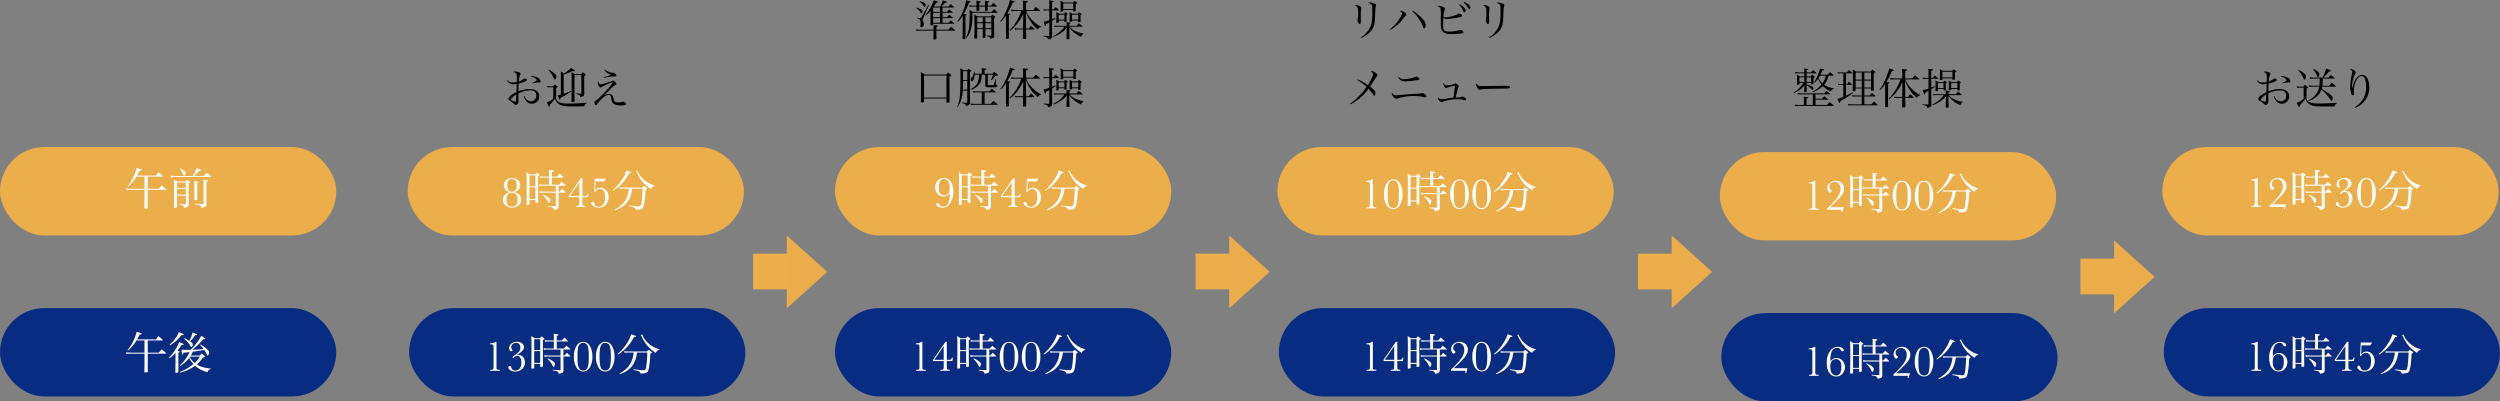 <svg xmlns="http://www.w3.org/2000/svg" width="1754.529" height="281.73" viewBox="0 0 1754.529 281.73">
  <rect x="0" y="0" width="1754.529" height="281.73" fill="#808080" stroke="none"/>
  <g id="グループ_670" data-name="グループ 670" transform="translate(5831 -2189.77)">
    <path id="パス_267" data-name="パス 267" d="M3.03,9.44A4.987,4.987,0,0,0,7.5,11.9a14.039,14.039,0,0,0,2.34-.21c-.09,2.97-.09,2.97-.15,4.32-.03.57-.03,1.02-.06,1.44a14.9,14.9,0,0,0-4.77,3.09,2.6,2.6,0,0,0-.9,1.68,1.427,1.427,0,0,0,.99,1.26,12.384,12.384,0,0,1,2.01,1.35c1.83,1.62,1.83,1.62,2.25,1.62a1.823,1.823,0,0,0,1.44-1.11,3.514,3.514,0,0,0,.39-1.77c0-.24,0-.57-.03-1.14-.03-.9-.03-.9-.03-4.08a19.382,19.382,0,0,1,8.13-2.16c2.88,0,4.44,1.26,4.44,3.57a3.792,3.792,0,0,1-3.75,4.11,4.013,4.013,0,0,1-2.85-1.14,8.915,8.915,0,0,1-1.8-2.61l-.45.15c1.05,3.48,3.03,5.31,5.79,5.31a5.111,5.111,0,0,0,5.13-5.22c0-3.18-2.58-5.13-6.69-5.13a22.223,22.223,0,0,0-7.95,1.65c.03-1.8.09-3.12.12-3.93.06-1.08.06-1.08.09-1.5a20.86,20.86,0,0,0,4.38-1.47c1.08-.51,1.35-.75,1.35-1.17a.764.764,0,0,0-.51-.66,3.655,3.655,0,0,0-1.14-.27,1.425,1.425,0,0,0-.72.3,8.6,8.6,0,0,1-3.27,1.74,11.383,11.383,0,0,1,.93-4.47c.33-.6.33-.6.33-.78a1.229,1.229,0,0,0-.66-.96,7.01,7.01,0,0,0-3.09-.75,1.686,1.686,0,0,0-1.29.42c2.07.36,2.43.99,2.43,4.14,0,.54,0,1.89-.03,2.76a13.16,13.16,0,0,1-3,.39A5.014,5.014,0,0,1,3.33,9.14Zm6.51,9.6c0,.18-.06,1.65-.21,4.35-.03.54-.18.75-.54.75a6.274,6.274,0,0,1-1.86-.48c-.81-.3-1.2-.63-1.2-.93q0-.495.9-1.44A12.565,12.565,0,0,1,9.54,19.04ZM19.98,6.53a8.345,8.345,0,0,1,2.07.78,4.522,4.522,0,0,1,1.89,1.86,21.2,21.2,0,0,1-3.27,1.92l.18.3a19.374,19.374,0,0,1,3.69-.81,3.965,3.965,0,0,1,.63.06,1.751,1.751,0,0,0,.45.06.827.827,0,0,0,.9-.87,3.417,3.417,0,0,0-2.1-2.64,9.946,9.946,0,0,0-4.41-1.08Zm22.8-1.44a44.208,44.208,0,0,0,6.39-2.55,2.332,2.332,0,0,0,.96.27c.27,0,.51-.15.51-.36,0-.24-.45-.63-1.38-1.14-.3-.18-.78-.48-1.38-.87a19.27,19.27,0,0,1-4.92,3.87,19.527,19.527,0,0,0-2.25-1.5c.09,1.68.09,1.68.09,5.46V19.13c-.39.09-.39.09-.75.18-.72.15-.81.18-1.47.33.48,1.14.48,1.14.63,1.5.57,1.38.69,1.56.93,1.56.21,0,.27-.27.33-1.2a75.456,75.456,0,0,0,7.44-4.35l-.18-.45c-1.98.78-2.79,1.11-3.72,1.41-.93.33-.93.33-1.23.42ZM32.16,2a21.219,21.219,0,0,1,3.36,5.07,5.7,5.7,0,0,0,.66,1.26.563.563,0,0,0,.39.24c.24,0,.45-.18.66-.57a3.772,3.772,0,0,0,.48-1.62c0-1.11-1.02-2.04-5.22-4.74Zm-.72,12.15a9.489,9.489,0,0,1,1.53-.12h2.49v8.1a32.23,32.23,0,0,1-4.53,2.58c1.32,2.73,1.56,3.12,1.83,3.12.12,0,.24-.18.24-.45a1.472,1.472,0,0,0-.03-.33v-.57c1.44-1.53,1.71-1.83,3.78-4.35a7.709,7.709,0,0,0,1.35,2.61,9.025,9.025,0,0,0,4.98,2.46c1.5.24,2.04.24,9.27.24,1.74,0,2.61-.03,4.95-.09.18-1.35.42-1.62,1.68-2.13v-.39c-5.64.45-8.58.6-12.63.6-3.63,0-5.37-.21-6.6-.84a3.858,3.858,0,0,1-2.28-2.46V14.6c1.05-.6,1.05-.6,1.05-.78,0-.12-.06-.21-.21-.36-.69-.57-.93-.78-1.77-1.41a14.694,14.694,0,0,0-1.17,1.29h-2.4a15,15,0,0,1-1.86-.24ZM50.61,4.7a25.681,25.681,0,0,0-2.4-1.23c.09,1.26.15,2.16.15,3.12,0,10.47,0,10.47-.15,17.37.06.27.21.36.51.36.27,0,1.26-.09,1.38-.12.21-.06.27-.15.33-.45-.06-3.84-.09-5.73-.09-8.79V5.39h4.83V18.02c0,.33-.09.48-.36.48-1.32-.06-1.65-.09-3.36-.21v.42a8.08,8.08,0,0,1,2.25.75c.39.24.45.36.6,1.44a5.5,5.5,0,0,0,1.89-.51,1.45,1.45,0,0,0,1.02-1.5v-.72l-.03-2.79V6.11c.72-.36,1.08-.63,1.08-.78,0-.06,0-.06-.18-.3a11.993,11.993,0,0,0-1.95-1.56c-.54.63-.54.63-1.02,1.23ZM71.34,1.88c1.26,1.8,2.31,2.52,4.92,3.39-.75.21-3.09.93-5.4,1.68l.12.39c2.91-.48,4.47-.75,4.71-.78a18.776,18.776,0,0,1,2.49-.21,2.917,2.917,0,0,1,.54.03,2.639,2.639,0,0,0,.42.03.6.6,0,0,0,.6-.57,2.151,2.151,0,0,0-.72-1.35,1.722,1.722,0,0,0-1.29-.63,10.887,10.887,0,0,1-2.19-.33,8.21,8.21,0,0,1-3.9-1.92Zm-4.2,8.01a1.422,1.422,0,0,0-.48,1.08,5.352,5.352,0,0,0,.54,1.92c.42.81.9,1.23,1.38,1.23a2.508,2.508,0,0,0,1.17-.45c2.85-1.65,6.03-3,7.05-3,.21,0,.33.06.33.18,0,.18-.12.36-.63,1.05A102.708,102.708,0,0,1,69.15,20a33.1,33.1,0,0,1-4.35,3.75.936.936,0,0,0-.48.84c0,.93.57,2.04,1.08,2.04.21,0,.42-.18.72-.57a31.114,31.114,0,0,1,3.09-3.69c1.86-1.89,3.69-2.97,5.04-2.97a1.725,1.725,0,0,1,1.8,1.71,19.341,19.341,0,0,0,.39,2.31,3.55,3.55,0,0,0,1.68,2.34,8.9,8.9,0,0,0,4.83.96c2.61,0,3.51-.24,3.51-.93,0-.36-.21-.63-.75-1.05a2.919,2.919,0,0,0-1.44-.69,1.036,1.036,0,0,0-.39.09,2.872,2.872,0,0,1-1.05.33,17.625,17.625,0,0,1-1.86.12c-2.1,0-2.64-.36-3.03-2.1-.48-1.98-.69-2.52-1.35-3.12a2.954,2.954,0,0,0-1.98-.75,7.173,7.173,0,0,0-3.36,1.05c1.83-1.98,4.98-5.07,6-5.91a6.127,6.127,0,0,1,1.68-1.2c.75-.3.87-.39.87-.75a3.763,3.763,0,0,0-2.46-2.52c-.15,0-.24.03-.51.21-.39.27-.57.33-2.82,1.05-3.9,1.26-4.44,1.41-5.16,1.41a1.363,1.363,0,0,1-.96-.36A3.231,3.231,0,0,1,67.14,9.89Z" transform="translate(-5478.168 2237)"/>
    <path id="パス_266" data-name="パス 266" d="M5.97,25.13c.9.03,1.29-.12,1.29-.48V22.43H22.98v2.55c0,.27.09.33.57.33,1.2,0,1.59-.12,1.62-.54-.03-2.37-.06-11.22-.06-12.57V7.28c1.23-.9,1.29-.93,1.29-1.14,0-.15-.09-.27-.3-.45-.81-.66-1.08-.87-1.98-1.5-.57.57-.75.78-1.32,1.38H7.8C6.63,4.79,6.27,4.55,5.01,3.83c.06,1.32.09,3.42.09,9.27,0,6.15-.03,9.42-.09,11.58v.09c0,.24.15.36.48.36h.48ZM7.26,6.26H22.98V21.74H7.26Zm42.99-.54v7.23c0,.78.18,1.11.72,1.38.45.21.96.24,3.99.24,2.82,0,3.72-.24,3.72-.99a.54.54,0,0,0-.39-.57c-.66-.33-.66-.36-.66-.69a2.77,2.77,0,0,1,.03-.45l.15-3.09-.36-.03a34.438,34.438,0,0,1-1.2,3.81c-.21.48-.21.48-2.22.48s-2.01,0-2.01-.63V5.72h3.63a28.9,28.9,0,0,1-1.41,3.66l.36.21a27.624,27.624,0,0,0,2.85-3.12c1.17-.06,1.65-.21,1.65-.51,0-.12-.09-.24-.33-.48a23.673,23.673,0,0,0-2.16-1.8c-.57.57-.75.75-1.32,1.35H49.77V2.54c.87-.27,1.2-.48,1.2-.75s-.24-.36-1.8-.54c-.33-.06-.84-.12-1.53-.21a20.341,20.341,0,0,1,.09,2.34V5.03H42.81a5.446,5.446,0,0,0,.03-.6c0-.24,0-.48-.03-.9H42.3a9.349,9.349,0,0,1-.39,2.13,4.294,4.294,0,0,1-1.14,1.98c-.51.39-.51.39-.54.45a1.1,1.1,0,0,0-.27.75c0,.87.36,1.5.87,1.5.45,0,.96-.54,1.32-1.47a10.41,10.41,0,0,0,.63-3.15h3a14.8,14.8,0,0,1-.54,4.5c-.72,2.37-2.28,4.02-5.28,5.58l.15.42a8.683,8.683,0,0,0,2.85-1.14,9.61,9.61,0,0,0,3.72-3.72c.72-1.35.93-2.55,1.05-5.64Zm-.48,20.43V18.11H57.3a.242.242,0,0,0,.27-.21c0-.06-.03-.12-.15-.27-1.14-.93-1.14-.93-2.64-2.1-.66.78-.84,1.02-1.53,1.89h-9a12.339,12.339,0,0,1-2.67-.3l.18,1.14a17.081,17.081,0,0,1,2.49-.15h3.48v8.04H43.08a14.883,14.883,0,0,1-3.12-.3l.18,1.2a17.108,17.108,0,0,1,2.94-.21H58.59q.36,0,.36-.18a.679.679,0,0,0-.12-.27c-1.26-1.11-1.65-1.44-2.85-2.43-.81.9-1.05,1.2-1.86,2.19ZM37.59,16.91v8.1c0,.24-.12.39-.3.39a.11.11,0,0,1-.09-.03h-.06c-.72,0-.72,0-1.44-.03-1.02-.06-1.02-.06-1.8-.09l-.03.42c1.83.42,1.83.42,2.13.66a1.491,1.491,0,0,1,.6,1.29,4.563,4.563,0,0,0,2.13-.66c.6-.39.78-.84.78-1.8-.03-1.74-.03-2.43-.03-3.9V3.77c.72-.45.99-.69.99-.81,0-.09-.03-.12-.33-.42-.69-.51-.9-.66-1.62-1.14-.39.48-.54.63-.93,1.14H35.01a15.246,15.246,0,0,0-2.25-1.32c.06,3.39.06,3.57.06,5.61,0,6.45-.12,10.41-.39,13.44-.33,3.66-.81,5.52-1.92,7.68l.36.24a13.329,13.329,0,0,0,2.49-4.92,25.752,25.752,0,0,0,1.08-6.36Zm0-.69H34.47c.12-2.22.15-3.87.18-6.15h2.94Zm0-6.84H34.65c.03-4.41.03-4.41.03-6.15h2.91Zm35.97,11.4a10.024,10.024,0,0,1-2.67-.27l.24,1.08a19.975,19.975,0,0,1,2.19-.12h3.42c-.06,4.05-.06,4.05-.09,6.3.06.33.15.39.75.39a5.158,5.158,0,0,0,1.2-.15c.3-.06.36-.09.42-.36-.06-2.19-.06-2.19-.12-6.18h5.7c.12,0,.24-.09.24-.18a.822.822,0,0,0-.12-.21c-.96-.96-1.29-1.26-2.4-2.22-.63.84-.84,1.08-1.53,1.92H78.9l-.03-3-.15-8.67a25.7,25.7,0,0,0,3.36,6.81,22.469,22.469,0,0,0,5.01,5.55,2.933,2.933,0,0,1,2.25-1.77l.12-.33a13.928,13.928,0,0,1-2.52-1.26,27.2,27.2,0,0,1-5.01-4.62,14.868,14.868,0,0,1-2.97-5.01h9.45c.15,0,.3-.12.3-.21a.568.568,0,0,0-.15-.24A37.119,37.119,0,0,0,85.62,5.6c-.75.93-.99,1.23-1.71,2.19H78.87V2.66c1.2-.45,1.29-.48,1.29-.72,0-.36-.15-.39-3.6-.75a18.365,18.365,0,0,1,.21,2.4v4.2H71.61a17.338,17.338,0,0,1-3.3-.33l.27,1.2a17.584,17.584,0,0,1,2.82-.18h4.17a30.8,30.8,0,0,1-2.49,5.58,32.353,32.353,0,0,1-5.79,7.92l.3.42a26.893,26.893,0,0,0,4.86-4.74,33.011,33.011,0,0,0,4.44-7.29l-.12,7.29c-.03,2.85-.03,2.85-.03,3.12ZM61.08,16.07a18.715,18.715,0,0,0,3.69-4.38v6.09l.03,4.38-.03,5.28c.03.51.12.6.51.6a4.159,4.159,0,0,0,1.32-.18c.18-.12.21-.18.21-.45-.03-2.46-.03-2.46-.03-2.85,0-.51,0-1.5.03-3V11.45c.72-.3.96-.45.96-.66,0-.24-.39-.33-2.1-.51a47.339,47.339,0,0,0,3.81-7.71c1.05-.12,1.35-.24,1.35-.54,0-.27-.33-.39-3.27-1.26a45.815,45.815,0,0,1-4.14,10.77,17.574,17.574,0,0,1-2.67,4.17Zm46.23,2.79h-5.73a14.446,14.446,0,0,1-3.06-.21l.21,1.11a13.8,13.8,0,0,1,2.85-.21h4.23a14.078,14.078,0,0,1-1.74,2.13,23.193,23.193,0,0,1-6.24,4.53l.18.39a19,19,0,0,0,5.13-2.52,16.581,16.581,0,0,0,4.26-3.75V22.4c-.03,1.29-.06,3.03-.12,5.61,0,.27.09.33.54.33a4.613,4.613,0,0,0,1.17-.15c.3-.09.36-.12.36-.36-.09-1.98-.15-4.11-.15-5.4V20a17.382,17.382,0,0,0,8.49,6.6,2.542,2.542,0,0,1,1.38-2.07l.03-.36a16.636,16.636,0,0,1-6.57-2.13,9.237,9.237,0,0,1-3.03-2.49h8.91c.12,0,.21-.06.21-.15,0-.06-.06-.12-.15-.24-1.08-.96-1.44-1.23-2.55-2.16-.69.78-.9,1.02-1.59,1.86h-5.1V17.54c.66-.27.87-.39.87-.57,0-.27-.6-.42-2.88-.69.06,1.02.09,1.38.09,1.77ZM97.11,7.4V2.42c.84-.18,1.26-.39,1.26-.66,0-.33-.6-.45-3.42-.72a16.414,16.414,0,0,1,.21,3.03V7.4H93.15a10.754,10.754,0,0,1-2.04-.18l.21,1.08a9.459,9.459,0,0,1,1.83-.21h2.01v6.78a28.423,28.423,0,0,1-4.05,1.23c.96,2.91.99,2.97,1.29,2.97s.39-.27.48-1.32c.6-.33.6-.33,1.68-.93a6.164,6.164,0,0,1,.6-.36v9.33c0,.24-.06.3-.24.3-2.58-.06-2.58-.06-3.81-.12l-.03.45c2.58.42,3,.69,3.27,2.07,2.28-.54,2.82-.93,2.82-1.92-.03-1.38-.03-1.38-.03-5.31V15.41a22.778,22.778,0,0,0,2.55-1.8l-.18-.39c-.81.36-1.08.48-2.4.96V8.09h4.35c.3,0,.48-.09.48-.21a.617.617,0,0,0-.15-.27c-.93-.81-1.23-1.05-2.22-1.83-.63.69-.81.9-1.44,1.62Zm7.83.39h7.05v.75c0,.21.12.3.39.3a3.891,3.891,0,0,0,1.26-.24.344.344,0,0,0,.15-.27c-.06-1.2-.06-1.62-.06-2.94V3.74c.93-.63,1.05-.69,1.05-.87,0-.09-.12-.24-.36-.39-.63-.48-.81-.63-1.47-1.08-.54.51-.54.51-1.14,1.08h-6.6c-.9-.57-1.2-.72-2.16-1.23.12,1.5.15,2.28.15,3.6,0,1.29-.03,2.04-.12,3.69,0,.3.09.39.42.39a2.315,2.315,0,0,0,1.32-.24.543.543,0,0,0,.12-.42Zm0-4.62h7.05V7.1h-7.05Zm-3.15,12.06h3.96v.54q0,.36.27.36h.18c.84,0,1.11-.09,1.14-.36-.06-1.65-.06-1.65-.06-4.44.69-.45.84-.57.84-.69,0-.09-.09-.21-.3-.36-.57-.45-.75-.57-1.35-1.02-.45.48-.57.63-.99,1.14h-3.42a22.747,22.747,0,0,0-2.01-1.14c.06,1.05.09,1.53.09,2.61,0,1.92-.03,2.7-.09,4.56-.03.27.06.33.42.33,1.05,0,1.32-.09,1.32-.45Zm0-4.14h3.96v3.45h-3.96Zm9.33,4.14h4.35v.69c0,.24.09.36.3.36h.27a1.7,1.7,0,0,0,1.08-.3.287.287,0,0,0,.06-.21c-.09-1.26-.09-1.92-.09-3.18V11.45c.66-.39.81-.51.81-.66,0-.09-.09-.18-.33-.39-.57-.48-.78-.63-1.41-1.14-.48.48-.6.63-1.05,1.14H111.3a17.945,17.945,0,0,0-1.92-1.14c.06,1.17.09,1.74.09,2.97,0,1.35-.03,2.07-.09,3.54,0,.24.12.3.48.3a4.42,4.42,0,0,0,1.08-.15c.12-.06.15-.12.18-.3Zm0-4.14h4.35v3.45h-4.35Z" transform="translate(-5189.756 2236.5)"/>
    <path id="パス_269" data-name="パス 269" d="M8.61,9.41a41.727,41.727,0,0,1,6.45,4.86A54.16,54.16,0,0,1,9.21,21.2a40.774,40.774,0,0,1-5.7,4.83l.27.45a28.6,28.6,0,0,0,6.3-4.11,34.981,34.981,0,0,0,6.3-6.75,21.538,21.538,0,0,1,3.06,3.66c.75,1.11.81,1.17,1.11,1.17.42,0,.72-.69.72-1.62,0-1.59-.54-2.28-3.75-4.77,1.65-2.43,1.65-2.43,3.06-4.71a11.336,11.336,0,0,1,1.65-2.31c.39-.42.51-.63.51-.93,0-.57-.78-1.38-1.98-2.13a5.254,5.254,0,0,0-2.25-.84.809.809,0,0,0-.51.18c1.14.69,1.62,1.29,1.62,2.01a3.765,3.765,0,0,1-.42,1.62,36.764,36.764,0,0,1-3.24,6A36.353,36.353,0,0,0,8.88,9.02Zm28.5-1.98c1.65,2.31,2.67,2.94,4.92,2.94a62.183,62.183,0,0,0,8.16-.81c1.53-.21,1.92-.36,1.92-.84,0-.33-.15-.57-.57-.9a3.728,3.728,0,0,0-1.65-.81,1.033,1.033,0,0,0-.48.15,22.588,22.588,0,0,1-8.25,1.68c-1.59,0-2.28-.33-3.66-1.68ZM32.94,18.29c-.18.42-.18.42-.18.57a4.146,4.146,0,0,0,.84,2.04,3.45,3.45,0,0,0,2.37,1.71,1.842,1.842,0,0,0,.93-.24,36.459,36.459,0,0,1,10.8-1.74,33.144,33.144,0,0,1,6.99.66,6.664,6.664,0,0,0,1.5.24c.51,0,.84-.27.84-.66,0-.75-1.86-2.28-2.79-2.28a3.47,3.47,0,0,0-.81.12,15.579,15.579,0,0,1-4.05.39c-3.69.18-6.3.39-10.71.84-1.32.15-2.1.21-2.55.21C34.59,20.15,33.96,19.79,32.94,18.29ZM69.09,11.6a1.044,1.044,0,0,0-.18.6,3.625,3.625,0,0,0,.57,1.62c.45.78.96,1.2,1.5,1.2a2.062,2.062,0,0,0,.72-.15,10.551,10.551,0,0,1,1.71-.63,30.084,30.084,0,0,1,3.6-.78c.06,0,.09.03.09.12a81.7,81.7,0,0,1-1.17,8.22c-.6.09-.6.09-1.83.24-1.14.12-2.64.33-4.56.63-.96.12-1.74.21-2.04.21a2.731,2.731,0,0,1-2.28-1.41,1.475,1.475,0,0,0-.12.51,4.21,4.21,0,0,0,.99,1.98,2.458,2.458,0,0,0,1.71.99,1.339,1.339,0,0,0,.78-.24,11.594,11.594,0,0,1,2.61-.84,30.52,30.52,0,0,1,7.8-.93,17.058,17.058,0,0,1,3.6.27,6.8,6.8,0,0,0,1.62.33.645.645,0,0,0,.69-.6c0-.42-.45-.96-1.17-1.38a3.53,3.53,0,0,0-1.26-.51,1.354,1.354,0,0,0-.51.15,8.767,8.767,0,0,1-3.15.42c-.96.06-.96.06-1.23.09.21-.93.84-3.57,1.29-5.28a5.7,5.7,0,0,1,.69-2.07.616.616,0,0,0,.21-.48c0-.3-.12-.51-.6-1.02a3.179,3.179,0,0,0-1.5-1.02.921.921,0,0,0-.45.12,2.479,2.479,0,0,0-.39.21,4.126,4.126,0,0,1-1.26.39,24.19,24.19,0,0,1-4.29.57A2.344,2.344,0,0,1,69.09,11.6Zm23.1.21c-.21.21-.24.27-.24.69a5.39,5.39,0,0,0,1.14,2.76q.765.99,1.44.99a2.392,2.392,0,0,0,.45-.09c.48-.27.75-.3,2.16-.39,1.05-.06,7.92-.24,10.71-.27,5.67-.06,6.39-.09,7.2-.36a.881.881,0,0,0,.69-.81.625.625,0,0,0-.42-.6c-.54-.21-1.2-.27-3.9-.27-.99,0-10.53.15-11.7.18-3.36.09-3.36.09-3.69.09-1.59,0-2.16-.15-2.91-.72A2.691,2.691,0,0,1,92.19,11.81Z" transform="translate(-4887 2236.5)"/>
    <path id="パス_265" data-name="パス 265" d="M20.25,9.08V6.05H28.2c.15,0,.27-.06.27-.18a.617.617,0,0,0-.15-.27c-1.02-.87-1.35-1.14-2.34-1.92a20.55,20.55,0,0,0-1.5,1.68H19.35l2.76-2.67c.99-.06,1.32-.15,1.32-.39s-.3-.39-1.77-.87c-.27-.09-.69-.21-1.23-.39a20.6,20.6,0,0,1-1.86,4.32h-4.5c.72-1.02.99-1.41,1.8-2.73h.27c.66,0,.96-.12.96-.36,0-.27-.54-.51-3-1.32A21.451,21.451,0,0,1,12.54,4.7a30.782,30.782,0,0,1-4.29,6.69l.3.24a22.152,22.152,0,0,0,3.24-3.27c0,7.11,0,7.11-.06,9.93,0,.24.09.33.33.33a5.379,5.379,0,0,0,1.41-.18.262.262,0,0,0,.18-.27v-.69H28.2c.21,0,.3-.06.3-.15,0-.06-.03-.12-.12-.24-1.05-.93-1.35-1.2-2.4-2.04-.66.72-.84.96-1.5,1.74H20.25v-3.3h6.96c.15,0,.27-.06.27-.15,0-.06-.03-.12-.12-.24-1.05-.87-1.35-1.14-2.43-1.98-.69.69-.9.93-1.59,1.68H20.25V9.77h6.93c.12,0,.24-.06.24-.18a.538.538,0,0,0-.12-.24c-1.02-.87-1.35-1.11-2.37-1.92-.63.66-.81.9-1.44,1.65Zm-6.6,4.41h4.8v3.3h-4.8Zm0-.69V9.77h4.8V12.8Zm0-3.72V6.05h4.8V9.08Zm2.28,12.51V19.67c.84-.3,1.05-.42,1.05-.63,0-.3-.24-.33-3.09-.6.03.87.03.99.03,2.49v.66H4.41a13.4,13.4,0,0,1-2.73-.24l.18,1.05a17.914,17.914,0,0,1,2.52-.12h9.54c0,2.31,0,2.31-.06,5.91,0,.21.09.27.33.27h.06c.12,0,.36-.03.69-.03.81-.03,1.02-.12,1.05-.42-.06-3.24-.09-3.69-.09-4.53v-.51a3.54,3.54,0,0,0,.03-.48v-.21H28.71c.18,0,.3-.09.3-.18a.679.679,0,0,0-.12-.27c-1.17-1.02-1.53-1.32-2.73-2.22-.78.81-1.02,1.08-1.77,1.98ZM4.14,1.88A12.893,12.893,0,0,1,7.2,5.27c.24.36.33.48.51.48.36,0,.66-.69.66-1.47,0-1.17-.66-1.62-4.11-2.73ZM1.86,6.41A12.427,12.427,0,0,1,4.83,9.59c.24.36.36.48.57.48.39,0,.69-.69.69-1.56,0-.57-.18-.84-.81-1.17A20.32,20.32,0,0,0,2.01,6.08Zm.54,7.26c1.32.51,1.47.6,1.8.93a2.578,2.578,0,0,1,.6,1.95c0,.3-.03.84-.06,1.47-.06.9-.09,1.2-.09,1.26,0,.42.24.63.69.63a2,2,0,0,0,1.83-1.86,4.8,4.8,0,0,0-.48-1.95,3.249,3.249,0,0,1-.42-1.38,2.572,2.572,0,0,1,.3-1.05l4.17-9.3-.42-.18c-.36.63-.96,1.71-1.83,3.27C7.26,9.65,7.26,9.65,5.67,12.32c-.66,1.08-.78,1.2-1.14,1.2-.12,0-1.44-.18-2.04-.27Zm52.08,7.56v4.26c0,.3-.03.33-.27.36a26.605,26.605,0,0,1-2.97-.18l-.06.48a6.252,6.252,0,0,1,1.86.51c.42.24.54.42.72,1.23,1.62-.3,2.04-.45,2.43-.84a1.341,1.341,0,0,0,.33-1.11c-.03-1.17-.03-1.17-.09-5.4V13.55c.72-.45.9-.6.9-.78q0-.135-.27-.36c-.75-.54-.99-.72-1.83-1.29-.42.48-.57.63-.96,1.11H44.76c-.93-.51-1.23-.66-2.22-1.11.09,1.5.12,3.03.12,10.41v1.2c-.12,3.69-.12,3.69-.12,4.74,0,.3.12.39.6.39,1.14,0,1.41-.12,1.41-.6V21.23h3.96c-.03,3.12-.06,5.04-.06,5.85,0,.27.15.36.54.36a3.683,3.683,0,0,0,1.32-.21.374.374,0,0,0,.12-.33c0-.39,0-.39-.09-5.67Zm-4.14-4.89V12.92h4.14v3.42Zm0,.69h4.14v3.51H50.34Zm-1.83,3.51H44.58V17.03h3.93Zm0-4.2H44.58V12.92h3.93ZM31.14,16.1a26.029,26.029,0,0,0,3.24-4.23v10.5c0,2.4,0,3.18-.09,5.49,0,.33.12.39.63.39,1.08,0,1.44-.15,1.44-.6v-.09l-.03-9.87V11.75c.6-.27.78-.45.78-.63,0-.27-.48-.42-1.92-.6a43.771,43.771,0,0,0,3.6-7.92c.84-.09,1.14-.21,1.14-.48,0-.3-.27-.39-3.21-1.17a24.21,24.21,0,0,1-1.89,7.02,41.92,41.92,0,0,1-4.11,7.77ZM46.02,4.7V2.69c.81-.21,1.08-.36,1.08-.6,0-.12-.12-.24-.36-.33a21.429,21.429,0,0,0-2.76-.51c.06,1.08.09,1.56.09,3.45H41.55a13.942,13.942,0,0,1-2.61-.3l.24,1.17a10.269,10.269,0,0,1,2.34-.18h2.55c-.03.87-.03,1.23-.06,2.61v.06c0,.24.18.33.6.33.99,0,1.47-.15,1.47-.48V7.82c-.03-.36-.03-1.17-.06-2.43h3.99c0,.87,0,1.14-.03,2.58,0,.3.12.39.54.39,1.02,0,1.5-.15,1.5-.45V7.76c-.03-1.14-.03-1.14-.03-2.37h6c.3,0,.42-.06.42-.18,0-.09-.06-.18-.18-.3a28.142,28.142,0,0,0-2.4-2.13L54.36,4.7h-2.4V2.6c.69-.12,1.08-.33,1.08-.57,0-.33-.54-.45-3.06-.78.06.81.06,1.26.06,1.77V4.7ZM37.11,27.38a16.652,16.652,0,0,0,3.42-7.53,48.877,48.877,0,0,0,.72-10.08H58.56c.24,0,.33-.03.33-.15,0-.06-.03-.12-.15-.24a27.037,27.037,0,0,0-2.31-2.19c-.72.81-.96,1.05-1.68,1.89H41.49a11.135,11.135,0,0,0-2.43-1.32,24.855,24.855,0,0,1,.18,4.38c0,7.47-.54,10.59-2.52,15Zm36.45-6.6a10.024,10.024,0,0,1-2.67-.27l.24,1.08a19.975,19.975,0,0,1,2.19-.12h3.42c-.06,4.05-.06,4.05-.09,6.3.06.33.15.39.75.39a5.158,5.158,0,0,0,1.2-.15c.3-.06.36-.09.42-.36-.06-2.19-.06-2.19-.12-6.18h5.7c.12,0,.24-.09.24-.18a.822.822,0,0,0-.12-.21c-.96-.96-1.29-1.26-2.4-2.22-.63.84-.84,1.08-1.53,1.92H78.9l-.03-3-.15-8.67a25.7,25.7,0,0,0,3.36,6.81,22.469,22.469,0,0,0,5.01,5.55,2.933,2.933,0,0,1,2.25-1.77l.12-.33a13.928,13.928,0,0,1-2.52-1.26,27.2,27.2,0,0,1-5.01-4.62,14.868,14.868,0,0,1-2.97-5.01h9.45c.15,0,.3-.12.3-.21a.568.568,0,0,0-.15-.24A37.119,37.119,0,0,0,85.62,5.6c-.75.93-.99,1.23-1.71,2.19H78.87V2.66c1.2-.45,1.29-.48,1.29-.72,0-.36-.15-.39-3.6-.75a18.365,18.365,0,0,1,.21,2.4v4.2H71.61a17.338,17.338,0,0,1-3.3-.33l.27,1.2a17.584,17.584,0,0,1,2.82-.18h4.17a30.8,30.8,0,0,1-2.49,5.58,32.353,32.353,0,0,1-5.79,7.92l.3.42a26.893,26.893,0,0,0,4.86-4.74,33.011,33.011,0,0,0,4.44-7.29l-.12,7.29c-.03,2.85-.03,2.85-.03,3.12ZM61.08,16.07a18.715,18.715,0,0,0,3.69-4.38v6.09l.03,4.38-.03,5.28c.03.51.12.6.51.6a4.159,4.159,0,0,0,1.32-.18c.18-.12.21-.18.21-.45-.03-2.46-.03-2.46-.03-2.85,0-.51,0-1.5.03-3V11.45c.72-.3.96-.45.96-.66,0-.24-.39-.33-2.1-.51a47.339,47.339,0,0,0,3.81-7.71c1.05-.12,1.35-.24,1.35-.54,0-.27-.33-.39-3.27-1.26a45.815,45.815,0,0,1-4.14,10.77,17.574,17.574,0,0,1-2.67,4.17Zm46.23,2.79h-5.73a14.446,14.446,0,0,1-3.06-.21l.21,1.11a13.8,13.8,0,0,1,2.85-.21h4.23a14.078,14.078,0,0,1-1.74,2.13,23.193,23.193,0,0,1-6.24,4.53l.18.39a19,19,0,0,0,5.13-2.52,16.581,16.581,0,0,0,4.26-3.75V22.4c-.03,1.29-.06,3.03-.12,5.61,0,.27.09.33.54.33a4.613,4.613,0,0,0,1.17-.15c.3-.09.36-.12.36-.36-.09-1.98-.15-4.11-.15-5.4V20a17.382,17.382,0,0,0,8.49,6.6,2.542,2.542,0,0,1,1.38-2.07l.03-.36a16.636,16.636,0,0,1-6.57-2.13,9.237,9.237,0,0,1-3.03-2.49h8.91c.12,0,.21-.06.21-.15,0-.06-.06-.12-.15-.24-1.08-.96-1.44-1.23-2.55-2.16-.69.78-.9,1.02-1.59,1.86h-5.1V17.54c.66-.27.87-.39.87-.57,0-.27-.6-.42-2.88-.69.06,1.02.09,1.38.09,1.77ZM97.11,7.4V2.42c.84-.18,1.26-.39,1.26-.66,0-.33-.6-.45-3.42-.72a16.414,16.414,0,0,1,.21,3.03V7.4H93.15a10.754,10.754,0,0,1-2.04-.18l.21,1.08a9.459,9.459,0,0,1,1.83-.21h2.01v6.78a28.423,28.423,0,0,1-4.05,1.23c.96,2.91.99,2.97,1.29,2.97s.39-.27.48-1.32c.6-.33.6-.33,1.68-.93a6.164,6.164,0,0,1,.6-.36v9.33c0,.24-.06.3-.24.3-2.58-.06-2.58-.06-3.81-.12l-.03.45c2.58.42,3,.69,3.27,2.07,2.28-.54,2.82-.93,2.82-1.92-.03-1.38-.03-1.38-.03-5.31V15.41a22.778,22.778,0,0,0,2.55-1.8l-.18-.39c-.81.36-1.08.48-2.4.96V8.09h4.35c.3,0,.48-.09.48-.21a.617.617,0,0,0-.15-.27c-.93-.81-1.23-1.05-2.22-1.83-.63.69-.81.9-1.44,1.62Zm7.83.39h7.05v.75c0,.21.12.3.39.3a3.891,3.891,0,0,0,1.26-.24.344.344,0,0,0,.15-.27c-.06-1.2-.06-1.62-.06-2.94V3.74c.93-.63,1.05-.69,1.05-.87,0-.09-.12-.24-.36-.39-.63-.48-.81-.63-1.47-1.08-.54.51-.54.51-1.14,1.08h-6.6c-.9-.57-1.2-.72-2.16-1.23.12,1.5.15,2.28.15,3.6,0,1.29-.03,2.04-.12,3.69,0,.3.09.39.42.39a2.315,2.315,0,0,0,1.32-.24.543.543,0,0,0,.12-.42Zm0-4.62h7.05V7.1h-7.05Zm-3.15,12.06h3.96v.54q0,.36.27.36h.18c.84,0,1.11-.09,1.14-.36-.06-1.65-.06-1.65-.06-4.44.69-.45.84-.57.84-.69,0-.09-.09-.21-.3-.36-.57-.45-.75-.57-1.35-1.02-.45.48-.57.63-.99,1.14h-3.42a22.747,22.747,0,0,0-2.01-1.14c.06,1.05.09,1.53.09,2.61,0,1.92-.03,2.7-.09,4.56-.03.27.06.33.42.33,1.05,0,1.32-.09,1.32-.45Zm0-4.14h3.96v3.45h-3.96Zm9.33,4.14h4.35v.69c0,.24.09.36.3.36h.27a1.7,1.7,0,0,0,1.08-.3.287.287,0,0,0,.06-.21c-.09-1.26-.09-1.92-.09-3.18V11.45c.66-.39.81-.51.81-.66,0-.09-.09-.18-.33-.39-.57-.48-.78-.63-1.41-1.14-.48.48-.6.63-1.05,1.14H111.3a17.945,17.945,0,0,0-1.92-1.14c.06,1.17.09,1.74.09,2.97,0,1.35-.03,2.07-.09,3.54,0,.24.12.3.48.3a4.42,4.42,0,0,0,1.08-.15c.12-.06.15-.12.18-.3Zm0-4.14h4.35v3.45h-4.35Z" transform="translate(-5189.756 2189)"/>
    <path id="パス_270" data-name="パス 270" d="M9.66,10.97h3.15v.66c0,.21.09.3.33.3a2.835,2.835,0,0,0,1.23-.24.374.374,0,0,0,.12-.33c-.03-1.17-.03-1.74-.03-2.43V7.55c.75-.45.87-.54.87-.72,0-.12-.06-.21-.27-.39a14.516,14.516,0,0,0-1.5-1.26c-.48.54-.63.72-1.05,1.23H9.66V4.25h6.51c.3,0,.39-.03.39-.15,0-.06-.03-.12-.12-.24a24.294,24.294,0,0,0-2.28-1.95c-.57.69-.78.93-1.35,1.65H9.66V2c.9-.24,1.14-.33,1.14-.57,0-.27-.21-.3-2.85-.66.06.87.09,1.26.09,2.13v.66H4.05a9.086,9.086,0,0,1-2.58-.27l.15,1.08a17.024,17.024,0,0,1,2.43-.12H8.04V6.41H4.83A22.452,22.452,0,0,0,2.82,5.18c.06.87.09,1.2.09,2.04,0,2.19,0,2.7-.06,4.71,0,.21.09.3.3.3h.18a2.824,2.824,0,0,0,1.14-.18c.09-.06.12-.15.12-.33v-.75H7.44A16.308,16.308,0,0,1,5.1,13.88,19.727,19.727,0,0,1,.63,17.69l.18.39a15.346,15.346,0,0,0,3.45-1.86,18.523,18.523,0,0,0,3.78-3.48v.93c-.06,2.7-.06,2.7-.12,3.48v.03c0,.18.09.24.36.24a10.6,10.6,0,0,0,1.23-.15.363.363,0,0,0,.18-.36c-.03-1.26-.03-1.56-.03-2.94V12.62a18.412,18.412,0,0,1,3.63,2.79c.33.39.42.45.57.45.27,0,.51-.48.51-1.05a1.472,1.472,0,0,0-.99-1.5,14.643,14.643,0,0,0-3.72-1.23Zm0-.69V7.1h3.15v3.18Zm-1.62,0H4.59V7.1H8.04ZM28.29,5.87c.24,0,.33-.03.33-.15a.324.324,0,0,0-.09-.21c-1.05-.96-1.35-1.23-2.37-2.13q-.81.855-1.62,1.8H19.32c.45-.93.66-1.44,1.26-2.91,1.08-.18,1.32-.27,1.32-.51,0-.27-.18-.33-3-.96a18.3,18.3,0,0,1-.96,3.63,30.3,30.3,0,0,1-3.18,6.3l.3.24A17.371,17.371,0,0,0,17.7,7.94a17.782,17.782,0,0,0,2.37,4.14,20.181,20.181,0,0,1-6.36,4.98l.27.42a19.788,19.788,0,0,0,7.08-4.26,17.265,17.265,0,0,0,5.64,3.63,2.6,2.6,0,0,1,2.07-1.74v-.36a16.6,16.6,0,0,1-6.81-2.46,15.408,15.408,0,0,0,3.21-6.42Zm-5.22,0a13.073,13.073,0,0,1-2.34,5.4,13.056,13.056,0,0,1-2.7-3.81c.36-.57.6-.96.93-1.59ZM9.6,26.42V21.89c1.05-.36,1.11-.39,1.11-.6,0-.33-.12-.36-3.15-.72a13.076,13.076,0,0,1,.15,2.16v3.69H4.59a12.3,12.3,0,0,1-3.18-.3l.18,1.17a14.98,14.98,0,0,1,3-.18H28.35c.21,0,.36-.09.36-.18a.4.4,0,0,0-.09-.21c-1.2-.99-1.59-1.29-2.82-2.25-.81.81-1.08,1.08-1.89,1.95H15.9V22.73h8.34q.36,0,.36-.18c0-.06-.03-.12-.12-.21-1.05-.9-1.38-1.17-2.43-2.01-.66.72-.9.96-1.56,1.71H15.9V18.98H25.92c.18,0,.3-.06.3-.15a.591.591,0,0,0-.12-.24c-1.11-.93-1.44-1.2-2.55-2.04-.66.72-.87.96-1.53,1.74H6.03a12.043,12.043,0,0,1-2.73-.27l.18,1.11a14.041,14.041,0,0,1,2.4-.15h8.13v7.44ZM50.16,14.87h4.68v1.2c.06.33.12.39.39.39a7.038,7.038,0,0,0,1.38-.18c.21-.09.27-.21.3-.48-.15-2.61-.18-4.62-.18-8.16V4.37c.6-.42.93-.66.99-.69a.926.926,0,0,0,.15-.3c0-.12-.09-.24-.33-.42-.72-.6-.96-.78-1.8-1.41a17.14,17.14,0,0,0-1.17,1.41H44.19a20.064,20.064,0,0,0-2.22-1.41,39.527,39.527,0,0,1,.18,5.22c0,4.29-.06,6.78-.18,9.48,0,.42.18.48,1.17.48.66,0,.84-.12.9-.51V14.87h4.29v4.92H44.04a8.978,8.978,0,0,1-2.52-.24l.24,1.05c1.5-.09,1.77-.12,2.31-.12h4.26V26H41.4a10.717,10.717,0,0,1-2.61-.3L39,26.81c1.38-.09,1.86-.12,2.37-.12H59.19c.27,0,.36-.03.36-.18a.839.839,0,0,0-.15-.24c-1.05-1.02-1.38-1.32-2.52-2.28-.72.84-.96,1.11-1.68,2.01H50.16V20.48h7.62c.21,0,.36-.09.36-.18a.26.26,0,0,0-.12-.21c-1.05-.93-1.38-1.23-2.46-2.1-.69.75-.87.99-1.56,1.8H50.16Zm0-6.24V3.65h4.68V8.63Zm0,.69h4.68v4.86H50.16Zm-1.83,4.86H44.04V9.32h4.29Zm0-5.55H44.04V3.65h4.29ZM37.32,4.28H41.4c.21,0,.33-.06.33-.18a.679.679,0,0,0-.15-.3c-.93-.87-1.2-1.14-2.16-1.95-.66.78-.84,1.02-1.5,1.74H33.69a8.439,8.439,0,0,1-2.25-.21l.21,1.05a10.8,10.8,0,0,1,1.98-.15h1.74v7.44H33.66a10.96,10.96,0,0,1-2.04-.24l.21,1.05a16.1,16.1,0,0,1,1.77-.12h1.77v8.28c-1.65.69-2.64,1.02-4.14,1.5,1.02,2.37,1.32,2.94,1.59,2.94.21,0,.33-.36.39-1.32a59.618,59.618,0,0,0,9-5.85l-.24-.42a51.692,51.692,0,0,1-4.65,2.31V12.41h3.81c.21,0,.33-.09.33-.21,0-.06-.03-.12-.12-.21a24.744,24.744,0,0,0-2.01-1.95c-.6.72-.78.96-1.38,1.68h-.63Zm36.24,16.5a10.024,10.024,0,0,1-2.67-.27l.24,1.08a19.975,19.975,0,0,1,2.19-.12h3.42c-.06,4.05-.06,4.05-.09,6.3.06.33.15.39.75.39a5.158,5.158,0,0,0,1.2-.15c.3-.06.36-.09.42-.36-.06-2.19-.06-2.19-.12-6.18h5.7c.12,0,.24-.09.24-.18a.822.822,0,0,0-.12-.21c-.96-.96-1.29-1.26-2.4-2.22-.63.84-.84,1.08-1.53,1.92H78.9l-.03-3-.15-8.67a25.7,25.7,0,0,0,3.36,6.81,22.469,22.469,0,0,0,5.01,5.55,2.933,2.933,0,0,1,2.25-1.77l.12-.33a13.928,13.928,0,0,1-2.52-1.26,27.2,27.2,0,0,1-5.01-4.62,14.868,14.868,0,0,1-2.97-5.01h9.45c.15,0,.3-.12.3-.21a.568.568,0,0,0-.15-.24A37.119,37.119,0,0,0,85.62,5.6c-.75.93-.99,1.23-1.71,2.19H78.87V2.66c1.2-.45,1.29-.48,1.29-.72,0-.36-.15-.39-3.6-.75a18.365,18.365,0,0,1,.21,2.4v4.2H71.61a17.338,17.338,0,0,1-3.3-.33l.27,1.2a17.584,17.584,0,0,1,2.82-.18h4.17a30.8,30.8,0,0,1-2.49,5.58,32.353,32.353,0,0,1-5.79,7.92l.3.42a26.893,26.893,0,0,0,4.86-4.74,33.011,33.011,0,0,0,4.44-7.29l-.12,7.29c-.03,2.85-.03,2.85-.03,3.12ZM61.08,16.07a18.715,18.715,0,0,0,3.69-4.38v6.09l.03,4.38-.03,5.28c.03.51.12.6.51.6a4.159,4.159,0,0,0,1.32-.18c.18-.12.21-.18.21-.45-.03-2.46-.03-2.46-.03-2.85,0-.51,0-1.5.03-3V11.45c.72-.3.96-.45.96-.66,0-.24-.39-.33-2.1-.51a47.339,47.339,0,0,0,3.81-7.71c1.05-.12,1.35-.24,1.35-.54,0-.27-.33-.39-3.27-1.26a45.815,45.815,0,0,1-4.14,10.77,17.574,17.574,0,0,1-2.67,4.17Zm46.23,2.79h-5.73a14.446,14.446,0,0,1-3.06-.21l.21,1.11a13.8,13.8,0,0,1,2.85-.21h4.23a14.078,14.078,0,0,1-1.74,2.13,23.193,23.193,0,0,1-6.24,4.53l.18.39a19,19,0,0,0,5.13-2.52,16.581,16.581,0,0,0,4.26-3.75V22.4c-.03,1.29-.06,3.03-.12,5.61,0,.27.09.33.54.33a4.613,4.613,0,0,0,1.17-.15c.3-.09.36-.12.36-.36-.09-1.98-.15-4.11-.15-5.4V20a17.382,17.382,0,0,0,8.49,6.6,2.542,2.542,0,0,1,1.38-2.07l.03-.36a16.636,16.636,0,0,1-6.57-2.13,9.237,9.237,0,0,1-3.03-2.49h8.91c.12,0,.21-.06.21-.15,0-.06-.06-.12-.15-.24-1.08-.96-1.44-1.23-2.55-2.16-.69.78-.9,1.02-1.59,1.86h-5.1V17.54c.66-.27.87-.39.87-.57,0-.27-.6-.42-2.88-.69.06,1.02.09,1.38.09,1.77ZM97.11,7.4V2.42c.84-.18,1.26-.39,1.26-.66,0-.33-.6-.45-3.42-.72a16.414,16.414,0,0,1,.21,3.03V7.4H93.15a10.754,10.754,0,0,1-2.04-.18l.21,1.08a9.459,9.459,0,0,1,1.83-.21h2.01v6.78a28.423,28.423,0,0,1-4.05,1.23c.96,2.91.99,2.97,1.29,2.97s.39-.27.48-1.32c.6-.33.6-.33,1.68-.93a6.164,6.164,0,0,1,.6-.36v9.33c0,.24-.06.3-.24.3-2.58-.06-2.58-.06-3.81-.12l-.03.45c2.58.42,3,.69,3.27,2.07,2.28-.54,2.82-.93,2.82-1.92-.03-1.38-.03-1.38-.03-5.31V15.41a22.778,22.778,0,0,0,2.55-1.8l-.18-.39c-.81.36-1.08.48-2.4.96V8.09h4.35c.3,0,.48-.09.48-.21a.617.617,0,0,0-.15-.27c-.93-.81-1.23-1.05-2.22-1.83-.63.69-.81.9-1.44,1.62Zm7.83.39h7.05v.75c0,.21.12.3.39.3a3.891,3.891,0,0,0,1.26-.24.344.344,0,0,0,.15-.27c-.06-1.2-.06-1.62-.06-2.94V3.74c.93-.63,1.05-.69,1.05-.87,0-.09-.12-.24-.36-.39-.63-.48-.81-.63-1.47-1.08-.54.51-.54.51-1.14,1.08h-6.6c-.9-.57-1.2-.72-2.16-1.23.12,1.5.15,2.28.15,3.6,0,1.29-.03,2.04-.12,3.69,0,.3.09.39.42.39a2.315,2.315,0,0,0,1.32-.24.543.543,0,0,0,.12-.42Zm0-4.62h7.05V7.1h-7.05Zm-3.15,12.06h3.96v.54q0,.36.27.36h.18c.84,0,1.11-.09,1.14-.36-.06-1.65-.06-1.65-.06-4.44.69-.45.84-.57.84-.69,0-.09-.09-.21-.3-.36-.57-.45-.75-.57-1.35-1.02-.45.48-.57.63-.99,1.14h-3.42a22.747,22.747,0,0,0-2.01-1.14c.06,1.05.09,1.53.09,2.61,0,1.92-.03,2.7-.09,4.56-.03.27.06.33.42.33,1.05,0,1.32-.09,1.32-.45Zm0-4.14h3.96v3.45h-3.96Zm9.33,4.14h4.35v.69c0,.24.09.36.3.36h.27a1.7,1.7,0,0,0,1.08-.3.287.287,0,0,0,.06-.21c-.09-1.26-.09-1.92-.09-3.18V11.45c.66-.39.81-.51.81-.66,0-.09-.09-.18-.33-.39-.57-.48-.78-.63-1.41-1.14-.48.48-.6.63-1.05,1.14H111.3a17.945,17.945,0,0,0-1.92-1.14c.06,1.17.09,1.74.09,2.97,0,1.35-.03,2.07-.09,3.54,0,.24.12.3.48.3a4.42,4.42,0,0,0,1.08-.15c.12-.06.15-.12.18-.3Zm0-4.14h4.35v3.45h-4.35Z" transform="translate(-4572.736 2237)"/>
    <path id="パス_268" data-name="パス 268" d="M6.84,4.55c1.14.51,1.41.69,1.77,1.29.45.69.57,1.41.57,3.6a19.363,19.363,0,0,1-.39,4.89,2.361,2.361,0,0,0-.12.66,4.134,4.134,0,0,0,.54,1.68c.36.66.75,1.02,1.14,1.02.3,0,.54-.24.6-.66a8.5,8.5,0,0,0,.09-1.62V14.39c-.03-1.2-.03-1.89-.03-2.28a37.888,37.888,0,0,1,.27-5.16c.03-.27.09-.57.09-.66,0-.36-.27-.72-.78-1.05a6.5,6.5,0,0,0-2.82-.93A1.4,1.4,0,0,0,6.84,4.55Zm4.32,22.86c4.47-1.8,7.68-4.8,8.94-8.25.63-1.77.81-3.15.96-7.5a34.126,34.126,0,0,1,.51-6.42c.18-.51.18-.51.18-.72,0-.45-.33-.84-1.08-1.2a8.891,8.891,0,0,0-3.06-.84,1.54,1.54,0,0,0-1.23.45,3.725,3.725,0,0,1,2.16,1.08c.45.57.57,1.53.57,4.53,0,7.08-.45,9.66-2.13,12.51a18.545,18.545,0,0,1-6.06,5.97Zm20.43-5.64a18,18,0,0,0,3.51-2.22,28.342,28.342,0,0,0,6.33-6.57,5.294,5.294,0,0,1,1.26-1.38.827.827,0,0,0,.36-.66c0-.48-.42-.93-1.47-1.62A5.484,5.484,0,0,0,39.12,8.3a2.361,2.361,0,0,0-.66.12c1.11.78,1.5,1.23,1.5,1.71,0,.66-.3,1.38-1.23,2.97a31.305,31.305,0,0,1-7.38,8.34ZM47.1,8.63a26.274,26.274,0,0,1,7.35,10.62c.45,1.2.57,1.38.99,1.38.66,0,1.14-.96,1.14-2.19a5.108,5.108,0,0,0-1.26-3.21,27.616,27.616,0,0,0-7.89-6.99ZM64.8,5.15a3.143,3.143,0,0,1,2.04,1.41c.27.57.36,1.41.36,4.05,0,.51,0,1.35-.03,2.7v1.41c0,2.28.03,3.63.06,4.35a6.389,6.389,0,0,0,1.02,3.48c1.11,1.56,2.94,2.13,6.81,2.13a44.571,44.571,0,0,0,6.9-.51c.75-.15,1.05-.39,1.05-.81,0-.63-1.29-1.65-2.04-1.65a2.961,2.961,0,0,0-.9.18,21.689,21.689,0,0,1-7.08,1.02c-3.39,0-4.2-.84-4.2-4.47,0-.69.03-1.89.18-5.13a3.778,3.778,0,0,0,2.4.78,48.3,48.3,0,0,0,9.33-1.38c1.05-.24,1.44-.48,1.44-.93,0-.57-1.44-1.5-2.31-1.5a1.476,1.476,0,0,0-.66.24,9.665,9.665,0,0,1-2.94,1.29,24.306,24.306,0,0,1-5.79,1.14,1.9,1.9,0,0,1-1.41-.42,17.433,17.433,0,0,1,.84-4.89,1.664,1.664,0,0,0,.15-.66c0-.48-.33-.87-1.02-1.26a7.813,7.813,0,0,0-3.03-.84A1.619,1.619,0,0,0,64.8,5.15Zm15.24-.93a12.633,12.633,0,0,1,2.28,3.15c.96,1.95.96,1.95,1.35,1.95.51,0,.93-.54.93-1.26s-.42-1.41-1.5-2.4A15.3,15.3,0,0,0,80.43,3.8Zm3.15-1.74a15.244,15.244,0,0,1,3.3,4.26c.24.45.42.6.69.6.45,0,.75-.51.75-1.23,0-.84-.39-1.44-1.56-2.31a13.663,13.663,0,0,0-2.85-1.74ZM96.84,4.55c1.14.51,1.41.69,1.77,1.29.45.69.57,1.41.57,3.6a19.363,19.363,0,0,1-.39,4.89,2.361,2.361,0,0,0-.12.66,4.134,4.134,0,0,0,.54,1.68c.36.66.75,1.02,1.14,1.02.3,0,.54-.24.6-.66a8.5,8.5,0,0,0,.09-1.62V14.39c-.03-1.2-.03-1.89-.03-2.28a37.888,37.888,0,0,1,.27-5.16c.03-.27.09-.57.09-.66,0-.36-.27-.72-.78-1.05a6.5,6.5,0,0,0-2.82-.93A1.4,1.4,0,0,0,96.84,4.55Zm4.32,22.86c4.47-1.8,7.68-4.8,8.94-8.25.63-1.77.81-3.15.96-7.5a34.127,34.127,0,0,1,.51-6.42c.18-.51.18-.51.18-.72,0-.45-.33-.84-1.08-1.2a8.891,8.891,0,0,0-3.06-.84,1.54,1.54,0,0,0-1.23.45,3.725,3.725,0,0,1,2.16,1.08c.45.57.57,1.53.57,4.53,0,7.08-.45,9.66-2.13,12.51a18.545,18.545,0,0,1-6.06,5.97Z" transform="translate(-4887 2189)"/>
    <path id="パス_271" data-name="パス 271" d="M3.03,9.44A4.987,4.987,0,0,0,7.5,11.9a14.039,14.039,0,0,0,2.34-.21c-.09,2.97-.09,2.97-.15,4.32-.03.57-.03,1.02-.06,1.44a14.9,14.9,0,0,0-4.77,3.09,2.6,2.6,0,0,0-.9,1.68,1.427,1.427,0,0,0,.99,1.26,12.384,12.384,0,0,1,2.01,1.35c1.83,1.62,1.83,1.62,2.25,1.62a1.823,1.823,0,0,0,1.44-1.11,3.514,3.514,0,0,0,.39-1.77c0-.24,0-.57-.03-1.14-.03-.9-.03-.9-.03-4.08a19.382,19.382,0,0,1,8.13-2.16c2.88,0,4.44,1.26,4.44,3.57a3.792,3.792,0,0,1-3.75,4.11,4.013,4.013,0,0,1-2.85-1.14,8.915,8.915,0,0,1-1.8-2.61l-.45.15c1.05,3.48,3.03,5.31,5.79,5.31a5.111,5.111,0,0,0,5.13-5.22c0-3.18-2.58-5.13-6.69-5.13a22.223,22.223,0,0,0-7.95,1.65c.03-1.8.09-3.12.12-3.93.06-1.08.06-1.08.09-1.5a20.86,20.86,0,0,0,4.38-1.47c1.08-.51,1.35-.75,1.35-1.17a.764.764,0,0,0-.51-.66,3.655,3.655,0,0,0-1.14-.27,1.425,1.425,0,0,0-.72.3,8.6,8.6,0,0,1-3.27,1.74,11.383,11.383,0,0,1,.93-4.47c.33-.6.33-.6.33-.78a1.229,1.229,0,0,0-.66-.96,7.01,7.01,0,0,0-3.09-.75,1.686,1.686,0,0,0-1.29.42c2.07.36,2.43.99,2.43,4.14,0,.54,0,1.89-.03,2.76a13.16,13.16,0,0,1-3,.39A5.014,5.014,0,0,1,3.33,9.14Zm6.51,9.6c0,.18-.06,1.65-.21,4.35-.03.54-.18.75-.54.75a6.274,6.274,0,0,1-1.86-.48c-.81-.3-1.2-.63-1.2-.93q0-.495.9-1.44A12.565,12.565,0,0,1,9.54,19.04ZM19.98,6.53a8.345,8.345,0,0,1,2.07.78,4.522,4.522,0,0,1,1.89,1.86,21.2,21.2,0,0,1-3.27,1.92l.18.3a19.374,19.374,0,0,1,3.69-.81,3.965,3.965,0,0,1,.63.06,1.751,1.751,0,0,0,.45.06.827.827,0,0,0,.9-.87,3.417,3.417,0,0,0-2.1-2.64,9.946,9.946,0,0,0-4.41-1.08ZM57.36,7.94c.12,0,.24-.09.24-.18s-.09-.21-.24-.33A27.388,27.388,0,0,0,54.72,5.3a21.341,21.341,0,0,0-1.41,1.95H49.68a30.755,30.755,0,0,0,3.78-4.32h.09c.99,0,1.41-.15,1.41-.45,0-.36-.18-.45-3.42-1.5a25.157,25.157,0,0,1-2.58,6.27H42.48a18.71,18.71,0,0,1-2.34-.27l.27,1.14c.45-.06,1.59-.18,2.07-.18h4.59a36.8,36.8,0,0,1-.24,4.98H41.58c-.33,0-1.65-.15-2.16-.24l.27,1.11q.315-.045,1.89-.18h5.16a11.758,11.758,0,0,1-1.56,4.26,15.031,15.031,0,0,1-6,5.34l.21.33a13.738,13.738,0,0,0,6.15-3.6,11.007,11.007,0,0,0,2.7-4.17,23.267,23.267,0,0,1,4.5,4.44c.45.6,1.59,2.19,1.74,2.46.42.72.57.87.9.87.51,0,.75-.6.75-1.95,0-1.05-.24-1.41-1.8-2.61a60.367,60.367,0,0,0-5.88-3.81,9.866,9.866,0,0,0,.39-1.56h9.21c.27,0,.42-.06.42-.18a.4.4,0,0,0-.09-.21c-1.23-1.08-1.62-1.41-2.85-2.46-.72.96-.93,1.26-1.56,2.16H48.96a48.917,48.917,0,0,0,.24-4.98ZM42.45,1.34a11.89,11.89,0,0,1,2.31,3.81c.51,1.23.51,1.23.63,1.38a.612.612,0,0,0,.48.3c.54,0,1.02-.93,1.02-2.04,0-.93-.9-1.74-4.08-3.78Zm-10.47.69a16.8,16.8,0,0,1,3.66,5.7c.24.63.42.84.72.84.57,0,1.08-.99,1.08-2.22a1.844,1.844,0,0,0-.84-1.68,25.655,25.655,0,0,0-4.32-2.94Zm-.81,12.51A7.474,7.474,0,0,1,33,14.3h2.79v7.86a19.359,19.359,0,0,1-4.86,2.79c1.17,2.49,1.47,3,1.77,3,.18,0,.3-.21.3-.54v-.63a27.648,27.648,0,0,0,3.9-4.71,15.263,15.263,0,0,0,1.17,2.07,7.423,7.423,0,0,0,4.83,2.97c2.16.39,2.19.39,13.77.39h.9a2.477,2.477,0,0,1,1.62-2.22v-.33c-1.05.03-1.05.03-6.21.3-1.41.09-4.68.15-6.81.15-3.24,0-4.74-.24-6.3-.99a3.689,3.689,0,0,1-2.04-2.19v-7.2c.66-.54.96-.87.96-1.08,0-.12-.09-.21-.24-.3a18.473,18.473,0,0,0-1.95-1.32,10.282,10.282,0,0,0-.96,1.29H33a8.652,8.652,0,0,1-2.07-.27ZM71.97,28.4a15.207,15.207,0,0,0,6.63-4.74,14.9,14.9,0,0,0,3.27-9.81c0-5.01-2.04-8.55-4.92-8.55a4.859,4.859,0,0,0-3.66,1.77c-1.47,1.53-2.58,4.02-3.48,7.86h-.06c-.03-.54-.03-.84-.03-1.11a21.566,21.566,0,0,1,2.16-8.94,1.782,1.782,0,0,0,.42-1.14c0-.6-.33-1.08-1.17-1.68a4.656,4.656,0,0,0-2.4-.99,1.862,1.862,0,0,0-.54.15c1.2.6,1.62,1.17,1.62,2.13a12.519,12.519,0,0,1-.33,2.19,35.958,35.958,0,0,0-.96,8.04c0,3.72.75,6.15,1.89,6.15.51,0,.78-.33.78-.9a4.225,4.225,0,0,0-.03-.63c-.09-1.02-.12-1.35-.12-1.86a16.879,16.879,0,0,1,1.41-6.45c1.08-2.46,2.46-3.75,3.96-3.75a2.457,2.457,0,0,1,2.13,1.32,14.168,14.168,0,0,1,1.11,6.18A16.369,16.369,0,0,1,76.5,23.75a16.39,16.39,0,0,1-4.77,4.2Z" transform="translate(-4250.068 2237)"/>
    <g id="グループ_101" data-name="グループ 101" transform="translate(-5757.975 -3358)">
      <rect id="長方形_166" data-name="長方形 166" width="25.077" height="37.165" transform="translate(492.689 5725.774) rotate(90)" fill="#ecae4b"/>
      <path id="多角形_7" data-name="多角形 7" d="M25.55,0,51.1,28.375H0Z" transform="translate(507.534 5713) rotate(90)" fill="#ebad4b"/>
    </g>
    <g id="グループ_112" data-name="グループ 112" transform="translate(-5447.465 -3358)">
      <rect id="長方形_166-2" data-name="長方形 166" width="25.077" height="37.165" transform="translate(492.689 5725.774) rotate(90)" fill="#ecae4b"/>
      <path id="多角形_7-2" data-name="多角形 7" d="M25.55,0,51.1,28.375H0Z" transform="translate(507.534 5713) rotate(90)" fill="#ebad4b"/>
    </g>
    <g id="グループ_113" data-name="グループ 113" transform="translate(-5136.955 -3358)">
      <rect id="長方形_166-3" data-name="長方形 166" width="25.077" height="37.165" transform="translate(492.689 5725.774) rotate(90)" fill="#ecae4b"/>
      <path id="多角形_7-3" data-name="多角形 7" d="M25.55,0,51.1,28.375H0Z" transform="translate(507.534 5713) rotate(90)" fill="#ebad4b"/>
    </g>
    <g id="グループ_114" data-name="グループ 114" transform="translate(-4826.445 -3354.5)">
      <rect id="長方形_166-4" data-name="長方形 166" width="25.077" height="37.165" transform="translate(492.689 5725.774) rotate(90)" fill="#ecae4b"/>
      <path id="多角形_7-4" data-name="多角形 7" d="M25.55,0,51.1,28.375H0Z" transform="translate(507.534 5713) rotate(90)" fill="#ebad4b"/>
    </g>
    <rect id="長方形_489" data-name="長方形 489" width="236" height="62" rx="31" transform="translate(-5831 2293)" fill="#ecae4b"/>
    <rect id="長方形_446" data-name="長方形 446" width="236" height="62" rx="31" transform="translate(-5544.891 2293)" fill="#ecae4b"/>
    <rect id="長方形_480" data-name="長方形 480" width="236" height="62" rx="31" transform="translate(-5245 2293)" fill="#ecae4b"/>
    <rect id="長方形_482" data-name="長方形 482" width="236" height="62" rx="31" transform="translate(-4934.49 2293)" fill="#ecae4b"/>
    <rect id="長方形_484" data-name="長方形 484" width="236" height="62" rx="31" transform="translate(-4623.98 2296.5)" fill="#ecae4b"/>
    <rect id="長方形_487" data-name="長方形 487" width="236" height="62" rx="31" transform="translate(-4313.471 2293)" fill="#ecae4b"/>
    <rect id="長方形_488" data-name="長方形 488" width="236" height="62" rx="31" transform="translate(-5831 2406)" fill="#082c81"/>
    <rect id="長方形_451" data-name="長方形 451" width="236" height="62" rx="31" transform="translate(-5543.891 2406)" fill="#082c81"/>
    <rect id="長方形_979" data-name="長方形 979" width="236" height="62" rx="31" transform="translate(-5245 2406)" fill="#082c81"/>
    <rect id="長方形_483" data-name="長方形 483" width="236" height="62" rx="31" transform="translate(-4933.49 2406)" fill="#082c81"/>
    <rect id="長方形_485" data-name="長方形 485" width="236" height="62" rx="31" transform="translate(-4622.98 2409.5)" fill="#082c81"/>
    <rect id="長方形_486" data-name="長方形 486" width="236" height="62" rx="31" transform="translate(-4312.471 2406)" fill="#082c81"/>
    <path id="パス_272" data-name="パス 272" d="M9.176-21.018c.775-1.364.868-1.55,1.829-3.317,1.209-.217,1.488-.341,1.488-.62,0-.31-.837-.651-3.627-1.426a26.838,26.838,0,0,1-1.984,5.735,30.592,30.592,0,0,1-4.34,7.13l.31.279A26.157,26.157,0,0,0,8.773-20.3h5.642v8.556H5.456a34.265,34.265,0,0,1-3.968-.217l.155,1.054c.093,0,1.178-.062,3.348-.124h9.424v7.5c-.093,4.123-.093,4.123-.124,5.177.062.372.248.5.806.5,1.147,0,1.612-.155,1.674-.62-.062-1.891-.093-3.379-.093-5.053v-7.5H29.3c.186,0,.31-.062.31-.186,0-.062-.031-.124-.124-.248a34.532,34.532,0,0,0-3.038-2.6c-.868.992-1.116,1.271-2.015,2.325h-7.75V-20.3H26.939c.217,0,.31-.062.31-.186a.412.412,0,0,0-.093-.217c-1.271-1.209-1.643-1.581-2.883-2.666-.837,1.023-1.116,1.333-1.953,2.356Zm39.959.31a25.935,25.935,0,0,0,3.627-3.5c1.209-.155,1.488-.279,1.488-.558s-1.209-.775-3.441-1.426a11.513,11.513,0,0,1-1.24,3.286,21.392,21.392,0,0,1-1.3,2.2H36.549a19.917,19.917,0,0,1-3.906-.248l.217,1.178a19.075,19.075,0,0,1,3.689-.217H60.822c.155,0,.217-.062.217-.155a.371.371,0,0,0-.124-.248c-1.209-1.178-1.612-1.519-2.821-2.573-.868.961-1.147,1.271-1.984,2.263Zm-5.7,13.857v5.7c0,.248-.031.31-.155.31h-.124c-.93-.062-1.147-.062-2.883-.217-.31-.031-.806-.062-1.4-.093l-.031.372c2.573.465,3.1.837,3.317,2.418C44.981.9,45.539.527,45.539-.713V-.9c-.031-2.418-.093-7.316-.093-7.564v-7.13c.806-.434,1.023-.589,1.023-.744,0-.062-.062-.124-.186-.31A17.518,17.518,0,0,0,44.3-18.166c-.5.558-.651.744-1.116,1.333H37.541a24.244,24.244,0,0,0-2.511-1.333c.093,1.767.124,3.007.124,5.983,0,4.9-.062,11.067-.124,13.392a.37.37,0,0,0,.434.341,11.549,11.549,0,0,0,1.457-.124c.217-.062.31-.155.372-.434,0-2.449,0-2.7-.031-4.5-.031-1.4-.031-2.418-.031-2.852v-.5Zm0-.713h-6.2v-4.061h6.2Zm0-4.774h-6.2V-16.12h6.2ZM39.122-25.7a15.84,15.84,0,0,1,2.542,4.092c.217.589.341.713.62.713.465,0,1.054-.992,1.054-1.829,0-.961-1.054-1.829-3.937-3.379ZM49.259-17.2c.124,1.519.155,2.449.155,3.379,0,3.906-.031,6.231-.093,9.734,0,.248.124.372.341.372h.093c.124-.031.341-.031.62-.062.868-.062,1.085-.155,1.085-.558-.031-1.333-.062-5.952-.062-9.052v-2.387c.62-.248.961-.5.961-.682C52.359-16.709,51.553-16.9,49.259-17.2ZM55.831-1.3c0,.155-.031.217-.217.279-1.395,0-1.643-.031-4.65-.217-.279,0-.713-.031-1.271-.062v.465c4.278.682,4.278.682,4.712,2.542A7.958,7.958,0,0,0,56.916.837,1.748,1.748,0,0,0,57.97-.837c-.062-2.511-.062-2.511-.124-9.145v-6.634c.806-.248,1.178-.465,1.178-.713s-.961-.5-3.41-.837a21.777,21.777,0,0,1,.217,3.565Z" transform="translate(-5744 2334)" fill="#fff"/>
    <path id="パス_274" data-name="パス 274" d="M9.052-10.323a5.74,5.74,0,0,1,3.527,1.6,4.821,4.821,0,0,1,1.529,3.686A4.9,4.9,0,0,1,12.246-.969,7.083,7.083,0,0,1,7.72.5,6.706,6.706,0,0,1,3.179-1.067,4.956,4.956,0,0,1,1.362-4.98a4.984,4.984,0,0,1,1.3-3.466,6.275,6.275,0,0,1,3.6-1.877,5.869,5.869,0,0,1-3.05-1.816A4.63,4.63,0,0,1,2.028-15.3a4.569,4.569,0,0,1,1.62-3.625,6,6,0,0,1,4.072-1.4,6.335,6.335,0,0,1,4.019,1.37A4.409,4.409,0,0,1,13.487-15.3a4.7,4.7,0,0,1-1.113,3.133A6.037,6.037,0,0,1,9.052-10.323ZM4.4-15.606a6.92,6.92,0,0,0,.795,3.7,2.647,2.647,0,0,0,2.384,1.234,3.022,3.022,0,0,0,2.6-1.173,5.891,5.891,0,0,0,.863-3.5,5,5,0,0,0-.9-3.224,3.036,3.036,0,0,0-2.49-1.1,3.027,3.027,0,0,0-2.331,1.007A4.409,4.409,0,0,0,4.4-15.606ZM3.875-5.177a9.167,9.167,0,0,0,.318,2.7A3.2,3.2,0,0,0,5.411-.833a3.712,3.712,0,0,0,2.233.651,4.15,4.15,0,0,0,2.815-.969Q11.58-2.119,11.58-5q0-2.891-1.12-3.92A4.084,4.084,0,0,0,7.583-9.945,3.209,3.209,0,0,0,4.8-8.666,5.855,5.855,0,0,0,3.875-5.177Zm36.58-9.734h4.619c.186,0,.341-.093.341-.217,0-.062-.062-.124-.186-.248-1.178-.961-1.55-1.271-2.728-2.263l-1.643,2.015H35.774v-4.96h7.657c.186,0,.372-.093.372-.217,0-.062-.062-.155-.217-.279-1.054-1.023-1.395-1.333-2.48-2.294L39.432-21.3H35.774v-3.255c1.023-.248,1.364-.434,1.364-.682,0-.31-.589-.434-3.565-.744.124,1.364.155,1.86.155,2.387V-21.3H29.884a9.78,9.78,0,0,1-2.573-.279l.248,1.24a7.416,7.416,0,0,1,2.325-.248h3.844v4.96H29.7a12.723,12.723,0,0,1-3.1-.217l.217,1.178a9.676,9.676,0,0,1,2.883-.248H38.44v4.185H30.256a12.712,12.712,0,0,1-3.286-.31l.279,1.271a10.276,10.276,0,0,1,2.945-.248H38.44V-.93c0,.372-.093.465-.434.465-2.015-.062-2.759-.093-4.991-.248v.465c2.139.279,2.759.434,3.255.775a2.036,2.036,0,0,1,.868,1.612C39,1.767,39.68,1.488,40.114.93c.31-.4.341-.651.4-2.077-.031-1.085-.062-3.658-.062-4.03v-4.836h4.526c.186,0,.372-.093.372-.217,0-.093-.062-.186-.217-.31-.93-.93-1.24-1.209-2.263-2.139-.713.837-.961,1.085-1.674,1.953h-.744ZM19.964-4.836h4.185V-3.1c.031.279.155.372.4.372a7.171,7.171,0,0,0,1.333-.155c.155-.062.217-.155.248-.372-.062-5.332-.062-9.486-.062-12.431v-5.921c.713-.341,1.085-.62,1.085-.837,0-.124-.124-.248-.372-.434-.713-.589-.93-.775-1.643-1.364-.527.589-.682.775-1.178,1.364H20.088a19.612,19.612,0,0,0-2.2-1.488c.124,3.007.155,4.5.155,8,0,6.634-.062,10.478-.124,14.415.031.279.155.4.434.4h.093c.093,0,.248-.031.5-.031.837-.031.992-.124,1.023-.5Zm4.185-9.7H19.964v-7.626h4.185Zm0,.713v8.277H19.964v-8.277Zm5.115,5.394a15.956,15.956,0,0,1,3.627,4.9c.279.558.465.775.713.775.434,0,.93-1.054.93-2.046,0-.62-.4-1.178-1.3-1.829a16.766,16.766,0,0,0-3.689-2.077Zm25.7,1.605H47.514v-.908l8.643-12.594h.969V-7.735h1.393a4.177,4.177,0,0,0,1.529-.151,3.258,3.258,0,0,0,.666-1.287h.666l-.348,2.346H57.126v2.573A22.989,22.989,0,0,0,57.209-1.6a.921.921,0,0,0,.492.681A3.561,3.561,0,0,0,59.215-.7V0H52.6V-.7h.53a2.491,2.491,0,0,0,1.294-.25,1,1,0,0,0,.462-.7,24.308,24.308,0,0,0,.076-2.6Zm0-.908v-9.612l-6.6,9.612Zm11.11-2.679h-.787l.454-9.415h7.856a6.212,6.212,0,0,1-.946,1.771,1.64,1.64,0,0,1-1.022.242H66.314l-.242,6.267A4.612,4.612,0,0,1,69.826-13.5,5.2,5.2,0,0,1,73.86-11.61a6.828,6.828,0,0,1,1.673,4.692A7.658,7.658,0,0,1,73.648-1.6,6.728,6.728,0,0,1,68.373.5,5.584,5.584,0,0,1,64.694-.6q-1.317-1.1-1.317-1.99a.972.972,0,0,1,.265-.681.929.929,0,0,1,.719-.288.95.95,0,0,1,.757.3,4.469,4.469,0,0,1,.605,1.219A2.64,2.64,0,0,0,68.433-.167,4.119,4.119,0,0,0,71.7-1.726Q73.02-3.285,73.02-6.8q0-3.164-1.09-4.5a3.243,3.243,0,0,0-2.573-1.332A3.641,3.641,0,0,0,66.072-10.414Zm33.252-2.42a79.755,79.755,0,0,1-.682,9.517C98.239-.9,97.9-.4,96.689-.4c-1.054,0-2.356-.124-6.913-.651L89.745-.5a15.889,15.889,0,0,1,3.689.868,1.618,1.618,0,0,1,.992,1.581c3.658-.093,4.774-.5,5.394-1.8.775-1.612,1.333-5.673,1.643-12.214.868-.434,1.085-.589,1.085-.837,0-.124-.093-.248-.341-.465a15.153,15.153,0,0,0-1.922-1.364c-.558.5-.744.651-1.3,1.178H85.777a13.987,13.987,0,0,1-2.666-.248l.217,1.178a16.746,16.746,0,0,1,2.48-.217h3.937a20.713,20.713,0,0,1-1.612,6.386c-1.55,3.472-4.061,6.014-8.339,8.37l.217.434a21.43,21.43,0,0,0,3.6-1.55,15.055,15.055,0,0,0,6.107-5.735,21.288,21.288,0,0,0,2.356-7.905ZM78.709-11.408a27.131,27.131,0,0,0,6.045-4.867,30.918,30.918,0,0,0,5.177-7.378c1.147-.155,1.488-.279,1.488-.558,0-.217-.279-.341-1.86-.9-.341-.093-.9-.279-1.55-.527a23.984,23.984,0,0,1-3.193,6.6A30.933,30.933,0,0,1,78.43-11.78ZM94.674-25.017a3.913,3.913,0,0,1,.992,1.426,23.85,23.85,0,0,0,3.751,6.045,26.084,26.084,0,0,0,5.89,4.991,3.312,3.312,0,0,1,2.511-2.139l-.031-.4a19.212,19.212,0,0,1-7.006-3.6,16.391,16.391,0,0,1-4.743-6.045,1.937,1.937,0,0,1-.124-.775Z" transform="translate(-5479.391 2335)" fill="#fff"/>
    <path id="パス_276" data-name="パス 276" d="M11.489-9.566a6.68,6.68,0,0,1-1.968,1.68,4.581,4.581,0,0,1-2.195.56A5.664,5.664,0,0,1,3.1-9.18,6.417,6.417,0,0,1,1.317-13.8a6.677,6.677,0,0,1,1.726-4.579,5.626,5.626,0,0,1,4.4-1.945,5.439,5.439,0,0,1,3.83,1.438A7.718,7.718,0,0,1,13.464-15.3a15.969,15.969,0,0,1,.628,4.488,14.5,14.5,0,0,1-2.112,8.053A6.458,6.458,0,0,1,6.327.5,5.814,5.814,0,0,1,3.391-.227Q2.119-.954,2.119-1.847A.763.763,0,0,1,3-2.694q.742,0,1.271,1.014A2.548,2.548,0,0,0,6.736-.257a3.87,3.87,0,0,0,3.587-2.127,13.328,13.328,0,0,0,1.2-6.365Q11.519-9.1,11.489-9.566Zm.076-4.026a10.663,10.663,0,0,0-.409-2.914,4.54,4.54,0,0,0-1.377-2.278,3.239,3.239,0,0,0-2.165-.833,3.131,3.131,0,0,0-2.838,1.506,8.661,8.661,0,0,0-.946,4.533A9.6,9.6,0,0,0,4.193-10.6,3.67,3.67,0,0,0,5.5-8.825a3.428,3.428,0,0,0,2.112.711A3.789,3.789,0,0,0,10.376-9.3Q11.564-10.49,11.564-13.593Zm28.891-1.318h4.619c.186,0,.341-.093.341-.217,0-.062-.062-.124-.186-.248-1.178-.961-1.55-1.271-2.728-2.263l-1.643,2.015H35.774v-4.96h7.657c.186,0,.372-.093.372-.217,0-.062-.062-.155-.217-.279-1.054-1.023-1.395-1.333-2.48-2.294L39.432-21.3H35.774v-3.255c1.023-.248,1.364-.434,1.364-.682,0-.31-.589-.434-3.565-.744.124,1.364.155,1.86.155,2.387V-21.3H29.884a9.78,9.78,0,0,1-2.573-.279l.248,1.24a7.416,7.416,0,0,1,2.325-.248h3.844v4.96H29.7a12.723,12.723,0,0,1-3.1-.217l.217,1.178a9.676,9.676,0,0,1,2.883-.248H38.44v4.185H30.256a12.712,12.712,0,0,1-3.286-.31l.279,1.271a10.276,10.276,0,0,1,2.945-.248H38.44V-.93c0,.372-.093.465-.434.465-2.015-.062-2.759-.093-4.991-.248v.465c2.139.279,2.759.434,3.255.775a2.036,2.036,0,0,1,.868,1.612C39,1.767,39.68,1.488,40.114.93c.31-.4.341-.651.4-2.077-.031-1.085-.062-3.658-.062-4.03v-4.836h4.526c.186,0,.372-.093.372-.217,0-.093-.062-.186-.217-.31-.93-.93-1.24-1.209-2.263-2.139-.713.837-.961,1.085-1.674,1.953h-.744ZM19.964-4.836h4.185V-3.1c.031.279.155.372.4.372a7.171,7.171,0,0,0,1.333-.155c.155-.062.217-.155.248-.372-.062-5.332-.062-9.486-.062-12.431v-5.921c.713-.341,1.085-.62,1.085-.837,0-.124-.124-.248-.372-.434-.713-.589-.93-.775-1.643-1.364-.527.589-.682.775-1.178,1.364H20.088a19.612,19.612,0,0,0-2.2-1.488c.124,3.007.155,4.5.155,8,0,6.634-.062,10.478-.124,14.415.031.279.155.4.434.4h.093c.093,0,.248-.031.5-.031.837-.031.992-.124,1.023-.5Zm4.185-9.7H19.964v-7.626h4.185Zm0,.713v8.277H19.964v-8.277Zm5.115,5.394a15.956,15.956,0,0,1,3.627,4.9c.279.558.465.775.713.775.434,0,.93-1.054.93-2.046,0-.62-.4-1.178-1.3-1.829a16.766,16.766,0,0,0-3.689-2.077Zm25.7,1.605H47.514v-.908l8.643-12.594h.969V-7.735h1.393a4.177,4.177,0,0,0,1.529-.151,3.258,3.258,0,0,0,.666-1.287h.666l-.348,2.346H57.126v2.573A22.989,22.989,0,0,0,57.209-1.6a.921.921,0,0,0,.492.681A3.561,3.561,0,0,0,59.215-.7V0H52.6V-.7h.53a2.491,2.491,0,0,0,1.294-.25,1,1,0,0,0,.462-.7,24.308,24.308,0,0,0,.076-2.6Zm0-.908v-9.612l-6.6,9.612Zm11.11-2.679h-.787l.454-9.415h7.856a6.212,6.212,0,0,1-.946,1.771,1.64,1.64,0,0,1-1.022.242H66.314l-.242,6.267A4.612,4.612,0,0,1,69.826-13.5,5.2,5.2,0,0,1,73.86-11.61a6.828,6.828,0,0,1,1.673,4.692A7.658,7.658,0,0,1,73.648-1.6,6.728,6.728,0,0,1,68.373.5,5.584,5.584,0,0,1,64.694-.6q-1.317-1.1-1.317-1.99a.972.972,0,0,1,.265-.681.929.929,0,0,1,.719-.288.95.95,0,0,1,.757.3,4.469,4.469,0,0,1,.605,1.219A2.64,2.64,0,0,0,68.433-.167,4.119,4.119,0,0,0,71.7-1.726Q73.02-3.285,73.02-6.8q0-3.164-1.09-4.5a3.243,3.243,0,0,0-2.573-1.332A3.641,3.641,0,0,0,66.072-10.414Zm33.252-2.42a79.755,79.755,0,0,1-.682,9.517C98.239-.9,97.9-.4,96.689-.4c-1.054,0-2.356-.124-6.913-.651L89.745-.5a15.889,15.889,0,0,1,3.689.868,1.618,1.618,0,0,1,.992,1.581c3.658-.093,4.774-.5,5.394-1.8.775-1.612,1.333-5.673,1.643-12.214.868-.434,1.085-.589,1.085-.837,0-.124-.093-.248-.341-.465a15.153,15.153,0,0,0-1.922-1.364c-.558.5-.744.651-1.3,1.178H85.777a13.987,13.987,0,0,1-2.666-.248l.217,1.178a16.746,16.746,0,0,1,2.48-.217h3.937a20.713,20.713,0,0,1-1.612,6.386c-1.55,3.472-4.061,6.014-8.339,8.37l.217.434a21.43,21.43,0,0,0,3.6-1.55,15.055,15.055,0,0,0,6.107-5.735,21.288,21.288,0,0,0,2.356-7.905ZM78.709-11.408a27.131,27.131,0,0,0,6.045-4.867,30.918,30.918,0,0,0,5.177-7.378c1.147-.155,1.488-.279,1.488-.558,0-.217-.279-.341-1.86-.9-.341-.093-.9-.279-1.55-.527a23.984,23.984,0,0,1-3.193,6.6A30.933,30.933,0,0,1,78.43-11.78ZM94.674-25.017a3.913,3.913,0,0,1,.992,1.426,23.85,23.85,0,0,0,3.751,6.045,26.084,26.084,0,0,0,5.89,4.991,3.312,3.312,0,0,1,2.511-2.139l-.031-.4a19.212,19.212,0,0,1-7.006-3.6,16.391,16.391,0,0,1-4.743-6.045,1.937,1.937,0,0,1-.124-.775Z" transform="translate(-5176 2335)" fill="#fff"/>
    <path id="パス_278" data-name="パス 278" d="M8.31-20.329h.666V-4.253q0,1.983.053,2.5a1.052,1.052,0,0,0,.431.787A2.421,2.421,0,0,0,10.808-.7h.59V0H4.586V-.7h.5A2.19,2.19,0,0,0,6.5-1.007a1.2,1.2,0,0,0,.378-.742q.053-.431.053-2.505V-15.031q0-2.043-.045-2.475a1.2,1.2,0,0,0-.386-.757,2.148,2.148,0,0,0-1.415-.325H4.435v-.7A6.368,6.368,0,0,0,8.31-20.329ZM16.8-9.915A14.042,14.042,0,0,1,18.6-17.49a5.382,5.382,0,0,1,4.7-2.838A5.378,5.378,0,0,1,28-17.475a14.057,14.057,0,0,1,1.794,7.561A14.12,14.12,0,0,1,28-2.369,5.368,5.368,0,0,1,23.3.5a5.378,5.378,0,0,1-4.7-2.853A14.057,14.057,0,0,1,16.8-9.915Zm2.513,0q0,6.282,1.052,7.985A3.277,3.277,0,0,0,23.3-.227a3.116,3.116,0,0,0,3.088-2.036q.878-2.036.878-7.652,0-6.3-1.052-7.992A3.267,3.267,0,0,0,23.3-19.6a3.287,3.287,0,0,0-2.921,1.688Q19.314-16.227,19.314-9.915Zm36.641-5h4.619c.186,0,.341-.093.341-.217,0-.062-.062-.124-.186-.248-1.178-.961-1.55-1.271-2.728-2.263l-1.643,2.015H51.274v-4.96h7.657c.186,0,.372-.093.372-.217,0-.062-.062-.155-.217-.279-1.054-1.023-1.395-1.333-2.48-2.294L54.932-21.3H51.274v-3.255c1.023-.248,1.364-.434,1.364-.682,0-.31-.589-.434-3.565-.744.124,1.364.155,1.86.155,2.387V-21.3H45.384a9.78,9.78,0,0,1-2.573-.279l.248,1.24a7.416,7.416,0,0,1,2.325-.248h3.844v4.96H45.2a12.723,12.723,0,0,1-3.1-.217l.217,1.178a9.676,9.676,0,0,1,2.883-.248H53.94v4.185H45.756a12.712,12.712,0,0,1-3.286-.31l.279,1.271a10.276,10.276,0,0,1,2.945-.248H53.94V-.93c0,.372-.093.465-.434.465-2.015-.062-2.759-.093-4.991-.248v.465c2.139.279,2.759.434,3.255.775a2.036,2.036,0,0,1,.868,1.612C54.5,1.767,55.18,1.488,55.614.93c.31-.4.341-.651.4-2.077-.031-1.085-.062-3.658-.062-4.03v-4.836h4.526c.186,0,.372-.093.372-.217,0-.093-.062-.186-.217-.31-.93-.93-1.24-1.209-2.263-2.139-.713.837-.961,1.085-1.674,1.953h-.744ZM35.464-4.836h4.185V-3.1c.031.279.155.372.4.372a7.171,7.171,0,0,0,1.333-.155c.155-.062.217-.155.248-.372-.062-5.332-.062-9.486-.062-12.431v-5.921c.713-.341,1.085-.62,1.085-.837,0-.124-.124-.248-.372-.434-.713-.589-.93-.775-1.643-1.364-.527.589-.682.775-1.178,1.364H35.588a19.612,19.612,0,0,0-2.2-1.488c.124,3.007.155,4.5.155,8,0,6.634-.062,10.478-.124,14.415.031.279.155.4.434.4h.093c.093,0,.248-.031.5-.031.837-.031.992-.124,1.023-.5Zm4.185-9.7H35.464v-7.626h4.185Zm0,.713v8.277H35.464v-8.277Zm5.115,5.394a15.956,15.956,0,0,1,3.627,4.9c.279.558.465.775.713.775.434,0,.93-1.054.93-2.046,0-.62-.4-1.178-1.3-1.829a16.766,16.766,0,0,0-3.689-2.077ZM63.3-9.915A14.042,14.042,0,0,1,65.1-17.49a5.382,5.382,0,0,1,4.7-2.838,5.378,5.378,0,0,1,4.7,2.853,14.057,14.057,0,0,1,1.794,7.561A14.12,14.12,0,0,1,74.5-2.369,5.368,5.368,0,0,1,69.8.5a5.378,5.378,0,0,1-4.7-2.853A14.057,14.057,0,0,1,63.3-9.915Zm2.513,0q0,6.282,1.052,7.985A3.277,3.277,0,0,0,69.8-.227a3.116,3.116,0,0,0,3.088-2.036q.878-2.036.878-7.652,0-6.3-1.052-7.992A3.267,3.267,0,0,0,69.8-19.6a3.287,3.287,0,0,0-2.921,1.688Q65.814-16.227,65.814-9.915Zm12.987,0A14.042,14.042,0,0,1,80.6-17.49a5.382,5.382,0,0,1,4.7-2.838A5.378,5.378,0,0,1,90-17.475a14.057,14.057,0,0,1,1.794,7.561A14.12,14.12,0,0,1,90-2.369,5.368,5.368,0,0,1,85.3.5a5.378,5.378,0,0,1-4.7-2.853A14.057,14.057,0,0,1,78.8-9.915Zm2.513,0q0,6.282,1.052,7.985A3.277,3.277,0,0,0,85.3-.227a3.116,3.116,0,0,0,3.088-2.036q.878-2.036.878-7.652,0-6.3-1.052-7.992A3.267,3.267,0,0,0,85.3-19.6a3.287,3.287,0,0,0-2.921,1.688Q81.314-16.227,81.314-9.915Zm33.51-2.919a79.755,79.755,0,0,1-.682,9.517C113.739-.9,113.4-.4,112.189-.4c-1.054,0-2.356-.124-6.913-.651l-.031.558a15.889,15.889,0,0,1,3.689.868,1.618,1.618,0,0,1,.992,1.581c3.658-.093,4.774-.5,5.394-1.8.775-1.612,1.333-5.673,1.643-12.214.868-.434,1.085-.589,1.085-.837,0-.124-.093-.248-.341-.465a15.153,15.153,0,0,0-1.922-1.364c-.558.5-.744.651-1.3,1.178H101.277a13.987,13.987,0,0,1-2.666-.248l.217,1.178a16.746,16.746,0,0,1,2.48-.217h3.937a20.713,20.713,0,0,1-1.612,6.386c-1.55,3.472-4.061,6.014-8.339,8.37l.217.434a21.43,21.43,0,0,0,3.6-1.55,15.055,15.055,0,0,0,6.107-5.735,21.288,21.288,0,0,0,2.356-7.905ZM94.209-11.408a27.131,27.131,0,0,0,6.045-4.867,30.918,30.918,0,0,0,5.177-7.378c1.147-.155,1.488-.279,1.488-.558,0-.217-.279-.341-1.86-.9-.341-.093-.9-.279-1.55-.527a23.984,23.984,0,0,1-3.193,6.6A30.933,30.933,0,0,1,93.93-11.78Zm15.965-13.609a3.913,3.913,0,0,1,.992,1.426,23.85,23.85,0,0,0,3.751,6.045,26.084,26.084,0,0,0,5.89,4.991,3.312,3.312,0,0,1,2.511-2.139l-.031-.4a19.212,19.212,0,0,1-7.006-3.6,16.391,16.391,0,0,1-4.743-6.045,1.937,1.937,0,0,1-.124-.775Z" transform="translate(-4876.49 2336)" fill="#fff"/>
    <path id="パス_280" data-name="パス 280" d="M8.31-20.329h.666V-4.253q0,1.983.053,2.5a1.052,1.052,0,0,0,.431.787A2.421,2.421,0,0,0,10.808-.7h.59V0H4.586V-.7h.5A2.19,2.19,0,0,0,6.5-1.007a1.2,1.2,0,0,0,.378-.742q.053-.431.053-2.505V-15.031q0-2.043-.045-2.475a1.2,1.2,0,0,0-.386-.757,2.148,2.148,0,0,0-1.415-.325H4.435v-.7A6.368,6.368,0,0,0,8.31-20.329ZM17.271,0V-.938A37.9,37.9,0,0,0,21.638-5.2a28.214,28.214,0,0,0,3.807-5.033,8.8,8.8,0,0,0,1.166-4.284,5.3,5.3,0,0,0-1.181-3.807,3.923,3.923,0,0,0-2.937-1.219,3.3,3.3,0,0,0-2.672,1.12,3.647,3.647,0,0,0-.946,2.392,2.657,2.657,0,0,0,1.226,2.3q.454.318.454.484,0,.272-.515.742a1.441,1.441,0,0,1-.848.469q-.454,0-1.1-.916a4,4,0,0,1-.643-2.354,4.351,4.351,0,0,1,1.8-3.671A6.428,6.428,0,0,1,23.2-20.329,6.533,6.533,0,0,1,27.3-18.921a4.951,4.951,0,0,1,1.824,4.178,7.052,7.052,0,0,1-.817,3.307,24.784,24.784,0,0,1-3.973,4.783q-3.156,3.217-5.078,4.836h9.627l-.863,3.391h-.711a1.714,1.714,0,0,1,.091-.545,1.473,1.473,0,0,0,.045-.409q0-.454-.2-.537A3.8,3.8,0,0,0,26.187,0ZM55.955-14.911h4.619c.186,0,.341-.093.341-.217,0-.062-.062-.124-.186-.248-1.178-.961-1.55-1.271-2.728-2.263l-1.643,2.015H51.274v-4.96h7.657c.186,0,.372-.093.372-.217,0-.062-.062-.155-.217-.279-1.054-1.023-1.395-1.333-2.48-2.294L54.932-21.3H51.274v-3.255c1.023-.248,1.364-.434,1.364-.682,0-.31-.589-.434-3.565-.744.124,1.364.155,1.86.155,2.387V-21.3H45.384a9.78,9.78,0,0,1-2.573-.279l.248,1.24a7.416,7.416,0,0,1,2.325-.248h3.844v4.96H45.2a12.723,12.723,0,0,1-3.1-.217l.217,1.178a9.676,9.676,0,0,1,2.883-.248H53.94v4.185H45.756a12.712,12.712,0,0,1-3.286-.31l.279,1.271a10.276,10.276,0,0,1,2.945-.248H53.94V-.93c0,.372-.093.465-.434.465-2.015-.062-2.759-.093-4.991-.248v.465c2.139.279,2.759.434,3.255.775a2.036,2.036,0,0,1,.868,1.612C54.5,1.767,55.18,1.488,55.614.93c.31-.4.341-.651.4-2.077-.031-1.085-.062-3.658-.062-4.03v-4.836h4.526c.186,0,.372-.093.372-.217,0-.093-.062-.186-.217-.31-.93-.93-1.24-1.209-2.263-2.139-.713.837-.961,1.085-1.674,1.953h-.744ZM35.464-4.836h4.185V-3.1c.031.279.155.372.4.372a7.171,7.171,0,0,0,1.333-.155c.155-.062.217-.155.248-.372-.062-5.332-.062-9.486-.062-12.431v-5.921c.713-.341,1.085-.62,1.085-.837,0-.124-.124-.248-.372-.434-.713-.589-.93-.775-1.643-1.364-.527.589-.682.775-1.178,1.364H35.588a19.612,19.612,0,0,0-2.2-1.488c.124,3.007.155,4.5.155,8,0,6.634-.062,10.478-.124,14.415.031.279.155.4.434.4h.093c.093,0,.248-.031.5-.031.837-.031.992-.124,1.023-.5Zm4.185-9.7H35.464v-7.626h4.185Zm0,.713v8.277H35.464v-8.277Zm5.115,5.394a15.956,15.956,0,0,1,3.627,4.9c.279.558.465.775.713.775.434,0,.93-1.054.93-2.046,0-.62-.4-1.178-1.3-1.829a16.766,16.766,0,0,0-3.689-2.077ZM63.3-9.915A14.042,14.042,0,0,1,65.1-17.49a5.382,5.382,0,0,1,4.7-2.838,5.378,5.378,0,0,1,4.7,2.853,14.057,14.057,0,0,1,1.794,7.561A14.12,14.12,0,0,1,74.5-2.369,5.368,5.368,0,0,1,69.8.5a5.378,5.378,0,0,1-4.7-2.853A14.057,14.057,0,0,1,63.3-9.915Zm2.513,0q0,6.282,1.052,7.985A3.277,3.277,0,0,0,69.8-.227a3.116,3.116,0,0,0,3.088-2.036q.878-2.036.878-7.652,0-6.3-1.052-7.992A3.267,3.267,0,0,0,69.8-19.6a3.287,3.287,0,0,0-2.921,1.688Q65.814-16.227,65.814-9.915Zm12.987,0A14.042,14.042,0,0,1,80.6-17.49a5.382,5.382,0,0,1,4.7-2.838A5.378,5.378,0,0,1,90-17.475a14.057,14.057,0,0,1,1.794,7.561A14.12,14.12,0,0,1,90-2.369,5.368,5.368,0,0,1,85.3.5a5.378,5.378,0,0,1-4.7-2.853A14.057,14.057,0,0,1,78.8-9.915Zm2.513,0q0,6.282,1.052,7.985A3.277,3.277,0,0,0,85.3-.227a3.116,3.116,0,0,0,3.088-2.036q.878-2.036.878-7.652,0-6.3-1.052-7.992A3.267,3.267,0,0,0,85.3-19.6a3.287,3.287,0,0,0-2.921,1.688Q81.314-16.227,81.314-9.915Zm33.51-2.919a79.755,79.755,0,0,1-.682,9.517C113.739-.9,113.4-.4,112.189-.4c-1.054,0-2.356-.124-6.913-.651l-.031.558a15.889,15.889,0,0,1,3.689.868,1.618,1.618,0,0,1,.992,1.581c3.658-.093,4.774-.5,5.394-1.8.775-1.612,1.333-5.673,1.643-12.214.868-.434,1.085-.589,1.085-.837,0-.124-.093-.248-.341-.465a15.153,15.153,0,0,0-1.922-1.364c-.558.5-.744.651-1.3,1.178H101.277a13.987,13.987,0,0,1-2.666-.248l.217,1.178a16.746,16.746,0,0,1,2.48-.217h3.937a20.713,20.713,0,0,1-1.612,6.386c-1.55,3.472-4.061,6.014-8.339,8.37l.217.434a21.43,21.43,0,0,0,3.6-1.55,15.055,15.055,0,0,0,6.107-5.735,21.288,21.288,0,0,0,2.356-7.905ZM94.209-11.408a27.131,27.131,0,0,0,6.045-4.867,30.918,30.918,0,0,0,5.177-7.378c1.147-.155,1.488-.279,1.488-.558,0-.217-.279-.341-1.86-.9-.341-.093-.9-.279-1.55-.527a23.984,23.984,0,0,1-3.193,6.6A30.933,30.933,0,0,1,93.93-11.78Zm15.965-13.609a3.913,3.913,0,0,1,.992,1.426,23.85,23.85,0,0,0,3.751,6.045,26.084,26.084,0,0,0,5.89,4.991,3.312,3.312,0,0,1,2.511-2.139l-.031-.4a19.212,19.212,0,0,1-7.006-3.6,16.391,16.391,0,0,1-4.743-6.045,1.937,1.937,0,0,1-.124-.775Z" transform="translate(-4565.98 2337)" fill="#fff"/>
    <path id="パス_282" data-name="パス 282" d="M8.31-20.329h.666V-4.253q0,1.983.053,2.5a1.052,1.052,0,0,0,.431.787A2.421,2.421,0,0,0,10.808-.7h.59V0H4.586V-.7h.5A2.19,2.19,0,0,0,6.5-1.007a1.2,1.2,0,0,0,.378-.742q.053-.431.053-2.505V-15.031q0-2.043-.045-2.475a1.2,1.2,0,0,0-.386-.757,2.148,2.148,0,0,0-1.415-.325H4.435v-.7A6.368,6.368,0,0,0,8.31-20.329ZM17.271,0V-.938A37.9,37.9,0,0,0,21.638-5.2a28.214,28.214,0,0,0,3.807-5.033,8.8,8.8,0,0,0,1.166-4.284,5.3,5.3,0,0,0-1.181-3.807,3.923,3.923,0,0,0-2.937-1.219,3.3,3.3,0,0,0-2.672,1.12,3.647,3.647,0,0,0-.946,2.392,2.657,2.657,0,0,0,1.226,2.3q.454.318.454.484,0,.272-.515.742a1.441,1.441,0,0,1-.848.469q-.454,0-1.1-.916a4,4,0,0,1-.643-2.354,4.351,4.351,0,0,1,1.8-3.671A6.428,6.428,0,0,1,23.2-20.329,6.533,6.533,0,0,1,27.3-18.921a4.951,4.951,0,0,1,1.824,4.178,7.052,7.052,0,0,1-.817,3.307,24.784,24.784,0,0,1-3.973,4.783q-3.156,3.217-5.078,4.836h9.627l-.863,3.391h-.711a1.714,1.714,0,0,1,.091-.545,1.473,1.473,0,0,0,.045-.409q0-.454-.2-.537A3.8,3.8,0,0,0,26.187,0ZM55.955-14.911h4.619c.186,0,.341-.093.341-.217,0-.062-.062-.124-.186-.248-1.178-.961-1.55-1.271-2.728-2.263l-1.643,2.015H51.274v-4.96h7.657c.186,0,.372-.093.372-.217,0-.062-.062-.155-.217-.279-1.054-1.023-1.395-1.333-2.48-2.294L54.932-21.3H51.274v-3.255c1.023-.248,1.364-.434,1.364-.682,0-.31-.589-.434-3.565-.744.124,1.364.155,1.86.155,2.387V-21.3H45.384a9.78,9.78,0,0,1-2.573-.279l.248,1.24a7.416,7.416,0,0,1,2.325-.248h3.844v4.96H45.2a12.723,12.723,0,0,1-3.1-.217l.217,1.178a9.676,9.676,0,0,1,2.883-.248H53.94v4.185H45.756a12.712,12.712,0,0,1-3.286-.31l.279,1.271a10.276,10.276,0,0,1,2.945-.248H53.94V-.93c0,.372-.093.465-.434.465-2.015-.062-2.759-.093-4.991-.248v.465c2.139.279,2.759.434,3.255.775a2.036,2.036,0,0,1,.868,1.612C54.5,1.767,55.18,1.488,55.614.93c.31-.4.341-.651.4-2.077-.031-1.085-.062-3.658-.062-4.03v-4.836h4.526c.186,0,.372-.093.372-.217,0-.093-.062-.186-.217-.31-.93-.93-1.24-1.209-2.263-2.139-.713.837-.961,1.085-1.674,1.953h-.744ZM35.464-4.836h4.185V-3.1c.031.279.155.372.4.372a7.171,7.171,0,0,0,1.333-.155c.155-.062.217-.155.248-.372-.062-5.332-.062-9.486-.062-12.431v-5.921c.713-.341,1.085-.62,1.085-.837,0-.124-.124-.248-.372-.434-.713-.589-.93-.775-1.643-1.364-.527.589-.682.775-1.178,1.364H35.588a19.612,19.612,0,0,0-2.2-1.488c.124,3.007.155,4.5.155,8,0,6.634-.062,10.478-.124,14.415.031.279.155.4.434.4h.093c.093,0,.248-.031.5-.031.837-.031.992-.124,1.023-.5Zm4.185-9.7H35.464v-7.626h4.185Zm0,.713v8.277H35.464v-8.277Zm5.115,5.394a15.956,15.956,0,0,1,3.627,4.9c.279.558.465.775.713.775.434,0,.93-1.054.93-2.046,0-.62-.4-1.178-1.3-1.829a16.766,16.766,0,0,0-3.689-2.077ZM69.7-11.02a3.352,3.352,0,0,1,.938-.136,4.335,4.335,0,0,1,3.5,1.521,5.735,5.735,0,0,1,1.279,3.822,5.943,5.943,0,0,1-1.892,4.541A6.847,6.847,0,0,1,68.66.5a6.3,6.3,0,0,1-3.436-.908q-1.438-.908-1.438-1.953a1.1,1.1,0,0,1,.272-.749.9.9,0,0,1,.711-.31q.787,0,1.12,1.075A2.748,2.748,0,0,0,67.1-.575a3.247,3.247,0,0,0,1.529.409,3.876,3.876,0,0,0,3.1-1.393,6.545,6.545,0,0,0,1.188-4.314,5.7,5.7,0,0,0-.885-3.5,2.593,2.593,0,0,0-2.1-1.15,3.473,3.473,0,0,0-2.3,1.271.607.607,0,0,1-.439.227q-.454,0-.454-.484a.66.66,0,0,1,.235-.447,12.417,12.417,0,0,1,1.324-.976,13.181,13.181,0,0,0,3.164-2.694,4.528,4.528,0,0,0,.772-2.709,3.394,3.394,0,0,0-.8-2.414A2.788,2.788,0,0,0,69.3-19.6a3.68,3.68,0,0,0-2.414.87,2.753,2.753,0,0,0-1.052,2.218,2.84,2.84,0,0,0,.923,2.013.29.29,0,0,1,.106.182q0,.2-.5.424a2.058,2.058,0,0,1-.727.227q-.469,0-.878-.711a3.047,3.047,0,0,1-.409-1.544A4.1,4.1,0,0,1,65.8-18.966a5.458,5.458,0,0,1,3.89-1.362,5.505,5.505,0,0,1,3.777,1.143,3.373,3.373,0,0,1,1.279,2.551,3.581,3.581,0,0,1-.87,2.308,13.864,13.864,0,0,1-2.944,2.46Zm9.1,1.1A14.042,14.042,0,0,1,80.6-17.49a5.382,5.382,0,0,1,4.7-2.838A5.378,5.378,0,0,1,90-17.475a14.057,14.057,0,0,1,1.794,7.561A14.12,14.12,0,0,1,90-2.369,5.368,5.368,0,0,1,85.3.5a5.378,5.378,0,0,1-4.7-2.853A14.057,14.057,0,0,1,78.8-9.915Zm2.513,0q0,6.282,1.052,7.985A3.277,3.277,0,0,0,85.3-.227a3.116,3.116,0,0,0,3.088-2.036q.878-2.036.878-7.652,0-6.3-1.052-7.992A3.267,3.267,0,0,0,85.3-19.6a3.287,3.287,0,0,0-2.921,1.688Q81.314-16.227,81.314-9.915Zm33.51-2.919a79.755,79.755,0,0,1-.682,9.517C113.739-.9,113.4-.4,112.189-.4c-1.054,0-2.356-.124-6.913-.651l-.031.558a15.889,15.889,0,0,1,3.689.868,1.618,1.618,0,0,1,.992,1.581c3.658-.093,4.774-.5,5.394-1.8.775-1.612,1.333-5.673,1.643-12.214.868-.434,1.085-.589,1.085-.837,0-.124-.093-.248-.341-.465a15.153,15.153,0,0,0-1.922-1.364c-.558.5-.744.651-1.3,1.178H101.277a13.987,13.987,0,0,1-2.666-.248l.217,1.178a16.746,16.746,0,0,1,2.48-.217h3.937a20.713,20.713,0,0,1-1.612,6.386c-1.55,3.472-4.061,6.014-8.339,8.37l.217.434a21.43,21.43,0,0,0,3.6-1.55,15.055,15.055,0,0,0,6.107-5.735,21.288,21.288,0,0,0,2.356-7.905ZM94.209-11.408a27.131,27.131,0,0,0,6.045-4.867,30.918,30.918,0,0,0,5.177-7.378c1.147-.155,1.488-.279,1.488-.558,0-.217-.279-.341-1.86-.9-.341-.093-.9-.279-1.55-.527a23.984,23.984,0,0,1-3.193,6.6A30.933,30.933,0,0,1,93.93-11.78Zm15.965-13.609a3.913,3.913,0,0,1,.992,1.426,23.85,23.85,0,0,0,3.751,6.045,26.084,26.084,0,0,0,5.89,4.991,3.312,3.312,0,0,1,2.511-2.139l-.031-.4a19.212,19.212,0,0,1-7.006-3.6,16.391,16.391,0,0,1-4.743-6.045,1.937,1.937,0,0,1-.124-.775Z" transform="translate(-4255.471 2335)" fill="#fff"/>
    <path id="パス_273" data-name="パス 273" d="M9.176-21.018c.775-1.364.868-1.55,1.829-3.317,1.209-.217,1.488-.341,1.488-.62,0-.31-.837-.651-3.627-1.426a26.838,26.838,0,0,1-1.984,5.735,30.592,30.592,0,0,1-4.34,7.13l.31.279A26.157,26.157,0,0,0,8.773-20.3h5.642v8.556H5.456a34.265,34.265,0,0,1-3.968-.217l.155,1.054c.093,0,1.178-.062,3.348-.124h9.424v7.5c-.093,4.123-.093,4.123-.124,5.177.062.372.248.5.806.5,1.147,0,1.612-.155,1.674-.62-.062-1.891-.093-3.379-.093-5.053v-7.5H29.3c.186,0,.31-.062.31-.186,0-.062-.031-.124-.124-.248a34.532,34.532,0,0,0-3.038-2.6c-.868.992-1.116,1.271-2.015,2.325h-7.75V-20.3H26.939c.217,0,.31-.062.31-.186a.412.412,0,0,0-.093-.217c-1.271-1.209-1.643-1.581-2.883-2.666-.837,1.023-1.116,1.333-1.953,2.356ZM46.872-9.7a21.012,21.012,0,0,0,1.488-2.728c2.511-.279,4.681-.62,7.936-1.178a19.029,19.029,0,0,1,1.674,2.883c.434.868.5.992.744.992.465,0,.992-1.147.992-2.2,0-.744-.372-1.3-1.581-2.387a21.858,21.858,0,0,0-4.433-3.1l-.31.31A15.473,15.473,0,0,1,55.893-14.2c-3.441.248-4.991.341-7.192.372-.465.031-.465.031-.744.031a53.869,53.869,0,0,0,7.75-7.347h.5c.744,0,.992-.093.992-.31,0-.279-.434-.558-2.976-2.077a28.085,28.085,0,0,1-3.751,5.7,37.549,37.549,0,0,1-3.534,4.03c-.868.031-1.581.031-2.015.062-.992.031-1.674.031-1.984.031-.9,0-1.457-.031-2.573-.124.279,2.914.372,3.379.744,3.379.248,0,.4-.341.589-1.178l4.34-.527a27.557,27.557,0,0,1-6.82,9.331l.279.372a20.7,20.7,0,0,0,6.231-5.642,16.392,16.392,0,0,0,3.038,4.34,31.375,31.375,0,0,1-9.517,5.487l.248.5a28.634,28.634,0,0,0,10.447-4.8,18.746,18.746,0,0,0,8.742,4.495A2.916,2.916,0,0,1,60.791-.155V-.589c-4.34-.4-7.037-1.24-9.672-2.883a22.653,22.653,0,0,0,4.247-4.8,9.2,9.2,0,0,0,1.4-.465.308.308,0,0,0,.186-.248c0-.093-.062-.217-.279-.4-.868-.775-1.147-.992-2.077-1.736-.62.62-.806.806-1.364,1.426Zm6.355.713a17.942,17.942,0,0,1-3.565,4.433,13.36,13.36,0,0,1-3.5-4.092c.093-.155.124-.186.217-.341ZM36.177-5.952c0,2.356-.062,5.239-.124,7.967.031.31.124.372.589.372A2.8,2.8,0,0,0,38.1,2.139a.756.756,0,0,0,.124-.4l-.031-5.208V-11.78c.651-.155.961-.341.961-.558s-.527-.465-1.643-.775a36.22,36.22,0,0,0,3.007-4.061c.961,0,1.4-.124,1.4-.4s-.155-.372-3.286-1.612a17.246,17.246,0,0,1-2.48,5.146,35.612,35.612,0,0,1-4.557,5.828l.372.434a31.392,31.392,0,0,0,4.216-3.813Zm6.014-15.531a20.569,20.569,0,0,1,4.681,5.394c.186.279.279.372.434.372.527,0,.992-.9.992-1.86,0-.651-.341-1.054-1.86-2.077A26.28,26.28,0,0,0,50-23.994c1.023-.031,1.333-.155,1.333-.4,0-.279-.434-.465-3.193-1.519a24.41,24.41,0,0,1-2.294,5.89c-1.054-.62-1.7-.992-3.317-1.829ZM32.364-16.9a27.764,27.764,0,0,0,7.967-7.1c1.271,0,1.612-.093,1.612-.4,0-.279-.341-.465-3.441-1.705a14.094,14.094,0,0,1-1.7,3.317,23.2,23.2,0,0,1-4.836,5.456Z" transform="translate(-5744 2449)" fill="#fff"/>
    <path id="パス_275" data-name="パス 275" d="M8.31-20.329h.666V-4.253q0,1.983.053,2.5a1.052,1.052,0,0,0,.431.787A2.421,2.421,0,0,0,10.808-.7h.59V0H4.586V-.7h.5A2.19,2.19,0,0,0,6.5-1.007a1.2,1.2,0,0,0,.378-.742q.053-.431.053-2.505V-15.031q0-2.043-.045-2.475a1.2,1.2,0,0,0-.386-.757,2.148,2.148,0,0,0-1.415-.325H4.435v-.7A6.368,6.368,0,0,0,8.31-20.329ZM23.2-11.02a3.352,3.352,0,0,1,.938-.136,4.335,4.335,0,0,1,3.5,1.521,5.735,5.735,0,0,1,1.279,3.822,5.943,5.943,0,0,1-1.892,4.541A6.847,6.847,0,0,1,22.16.5a6.3,6.3,0,0,1-3.436-.908q-1.438-.908-1.438-1.953a1.1,1.1,0,0,1,.272-.749.9.9,0,0,1,.711-.31q.787,0,1.12,1.075A2.748,2.748,0,0,0,20.6-.575a3.247,3.247,0,0,0,1.529.409,3.876,3.876,0,0,0,3.1-1.393,6.545,6.545,0,0,0,1.188-4.314,5.7,5.7,0,0,0-.885-3.5,2.593,2.593,0,0,0-2.1-1.15,3.473,3.473,0,0,0-2.3,1.271.607.607,0,0,1-.439.227q-.454,0-.454-.484a.66.66,0,0,1,.235-.447,12.417,12.417,0,0,1,1.324-.976,13.181,13.181,0,0,0,3.164-2.694,4.528,4.528,0,0,0,.772-2.709,3.394,3.394,0,0,0-.8-2.414A2.788,2.788,0,0,0,22.8-19.6a3.68,3.68,0,0,0-2.414.87,2.753,2.753,0,0,0-1.052,2.218,2.84,2.84,0,0,0,.923,2.013.29.29,0,0,1,.106.182q0,.2-.5.424a2.058,2.058,0,0,1-.727.227q-.469,0-.878-.711a3.047,3.047,0,0,1-.409-1.544A4.1,4.1,0,0,1,19.3-18.966a5.458,5.458,0,0,1,3.89-1.362,5.505,5.505,0,0,1,3.777,1.143,3.373,3.373,0,0,1,1.279,2.551,3.581,3.581,0,0,1-.87,2.308,13.864,13.864,0,0,1-2.944,2.46Zm32.75-3.891h4.619c.186,0,.341-.093.341-.217,0-.062-.062-.124-.186-.248-1.178-.961-1.55-1.271-2.728-2.263l-1.643,2.015H51.274v-4.96h7.657c.186,0,.372-.093.372-.217,0-.062-.062-.155-.217-.279-1.054-1.023-1.395-1.333-2.48-2.294L54.932-21.3H51.274v-3.255c1.023-.248,1.364-.434,1.364-.682,0-.31-.589-.434-3.565-.744.124,1.364.155,1.86.155,2.387V-21.3H45.384a9.78,9.78,0,0,1-2.573-.279l.248,1.24a7.416,7.416,0,0,1,2.325-.248h3.844v4.96H45.2a12.723,12.723,0,0,1-3.1-.217l.217,1.178a9.676,9.676,0,0,1,2.883-.248H53.94v4.185H45.756a12.712,12.712,0,0,1-3.286-.31l.279,1.271a10.276,10.276,0,0,1,2.945-.248H53.94V-.93c0,.372-.093.465-.434.465-2.015-.062-2.759-.093-4.991-.248v.465c2.139.279,2.759.434,3.255.775a2.036,2.036,0,0,1,.868,1.612C54.5,1.767,55.18,1.488,55.614.93c.31-.4.341-.651.4-2.077-.031-1.085-.062-3.658-.062-4.03v-4.836h4.526c.186,0,.372-.093.372-.217,0-.093-.062-.186-.217-.31-.93-.93-1.24-1.209-2.263-2.139-.713.837-.961,1.085-1.674,1.953h-.744ZM35.464-4.836h4.185V-3.1c.031.279.155.372.4.372a7.171,7.171,0,0,0,1.333-.155c.155-.062.217-.155.248-.372-.062-5.332-.062-9.486-.062-12.431v-5.921c.713-.341,1.085-.62,1.085-.837,0-.124-.124-.248-.372-.434-.713-.589-.93-.775-1.643-1.364-.527.589-.682.775-1.178,1.364H35.588a19.612,19.612,0,0,0-2.2-1.488c.124,3.007.155,4.5.155,8,0,6.634-.062,10.478-.124,14.415.031.279.155.4.434.4h.093c.093,0,.248-.031.5-.031.837-.031.992-.124,1.023-.5Zm4.185-9.7H35.464v-7.626h4.185Zm0,.713v8.277H35.464v-8.277Zm5.115,5.394a15.956,15.956,0,0,1,3.627,4.9c.279.558.465.775.713.775.434,0,.93-1.054.93-2.046,0-.62-.4-1.178-1.3-1.829a16.766,16.766,0,0,0-3.689-2.077ZM63.3-9.915A14.042,14.042,0,0,1,65.1-17.49a5.382,5.382,0,0,1,4.7-2.838,5.378,5.378,0,0,1,4.7,2.853,14.057,14.057,0,0,1,1.794,7.561A14.12,14.12,0,0,1,74.5-2.369,5.368,5.368,0,0,1,69.8.5a5.378,5.378,0,0,1-4.7-2.853A14.057,14.057,0,0,1,63.3-9.915Zm2.513,0q0,6.282,1.052,7.985A3.277,3.277,0,0,0,69.8-.227a3.116,3.116,0,0,0,3.088-2.036q.878-2.036.878-7.652,0-6.3-1.052-7.992A3.267,3.267,0,0,0,69.8-19.6a3.287,3.287,0,0,0-2.921,1.688Q65.814-16.227,65.814-9.915Zm12.987,0A14.042,14.042,0,0,1,80.6-17.49a5.382,5.382,0,0,1,4.7-2.838A5.378,5.378,0,0,1,90-17.475a14.057,14.057,0,0,1,1.794,7.561A14.12,14.12,0,0,1,90-2.369,5.368,5.368,0,0,1,85.3.5a5.378,5.378,0,0,1-4.7-2.853A14.057,14.057,0,0,1,78.8-9.915Zm2.513,0q0,6.282,1.052,7.985A3.277,3.277,0,0,0,85.3-.227a3.116,3.116,0,0,0,3.088-2.036q.878-2.036.878-7.652,0-6.3-1.052-7.992A3.267,3.267,0,0,0,85.3-19.6a3.287,3.287,0,0,0-2.921,1.688Q81.314-16.227,81.314-9.915Zm33.51-2.919a79.755,79.755,0,0,1-.682,9.517C113.739-.9,113.4-.4,112.189-.4c-1.054,0-2.356-.124-6.913-.651l-.031.558a15.889,15.889,0,0,1,3.689.868,1.618,1.618,0,0,1,.992,1.581c3.658-.093,4.774-.5,5.394-1.8.775-1.612,1.333-5.673,1.643-12.214.868-.434,1.085-.589,1.085-.837,0-.124-.093-.248-.341-.465a15.153,15.153,0,0,0-1.922-1.364c-.558.5-.744.651-1.3,1.178H101.277a13.987,13.987,0,0,1-2.666-.248l.217,1.178a16.746,16.746,0,0,1,2.48-.217h3.937a20.713,20.713,0,0,1-1.612,6.386c-1.55,3.472-4.061,6.014-8.339,8.37l.217.434a21.43,21.43,0,0,0,3.6-1.55,15.055,15.055,0,0,0,6.107-5.735,21.288,21.288,0,0,0,2.356-7.905ZM94.209-11.408a27.131,27.131,0,0,0,6.045-4.867,30.918,30.918,0,0,0,5.177-7.378c1.147-.155,1.488-.279,1.488-.558,0-.217-.279-.341-1.86-.9-.341-.093-.9-.279-1.55-.527a23.984,23.984,0,0,1-3.193,6.6A30.933,30.933,0,0,1,93.93-11.78Zm15.965-13.609a3.913,3.913,0,0,1,.992,1.426,23.85,23.85,0,0,0,3.751,6.045,26.084,26.084,0,0,0,5.89,4.991,3.312,3.312,0,0,1,2.511-2.139l-.031-.4a19.212,19.212,0,0,1-7.006-3.6,16.391,16.391,0,0,1-4.743-6.045,1.937,1.937,0,0,1-.124-.775Z" transform="translate(-5491.541 2450)" fill="#fff"/>
    <path id="パス_277" data-name="パス 277" d="M8.31-20.329h.666V-4.253q0,1.983.053,2.5a1.052,1.052,0,0,0,.431.787A2.421,2.421,0,0,0,10.808-.7h.59V0H4.586V-.7h.5A2.19,2.19,0,0,0,6.5-1.007a1.2,1.2,0,0,0,.378-.742q.053-.431.053-2.505V-15.031q0-2.043-.045-2.475a1.2,1.2,0,0,0-.386-.757,2.148,2.148,0,0,0-1.415-.325H4.435v-.7A6.368,6.368,0,0,0,8.31-20.329Zm15.651,13.5H16.514v-.908l8.643-12.594h.969V-7.735h1.393a4.177,4.177,0,0,0,1.529-.151,3.258,3.258,0,0,0,.666-1.287h.666l-.348,2.346H26.126v2.573A22.988,22.988,0,0,0,26.209-1.6a.921.921,0,0,0,.492.681A3.561,3.561,0,0,0,28.215-.7V0H21.6V-.7h.53a2.491,2.491,0,0,0,1.294-.25,1,1,0,0,0,.462-.7,24.308,24.308,0,0,0,.076-2.6Zm0-.908v-9.612l-6.6,9.612Zm31.994-7.176h4.619c.186,0,.341-.093.341-.217,0-.062-.062-.124-.186-.248-1.178-.961-1.55-1.271-2.728-2.263l-1.643,2.015H51.274v-4.96h7.657c.186,0,.372-.093.372-.217,0-.062-.062-.155-.217-.279-1.054-1.023-1.395-1.333-2.48-2.294L54.932-21.3H51.274v-3.255c1.023-.248,1.364-.434,1.364-.682,0-.31-.589-.434-3.565-.744.124,1.364.155,1.86.155,2.387V-21.3H45.384a9.78,9.78,0,0,1-2.573-.279l.248,1.24a7.416,7.416,0,0,1,2.325-.248h3.844v4.96H45.2a12.723,12.723,0,0,1-3.1-.217l.217,1.178a9.676,9.676,0,0,1,2.883-.248H53.94v4.185H45.756a12.712,12.712,0,0,1-3.286-.31l.279,1.271a10.276,10.276,0,0,1,2.945-.248H53.94V-.93c0,.372-.093.465-.434.465-2.015-.062-2.759-.093-4.991-.248v.465c2.139.279,2.759.434,3.255.775a2.036,2.036,0,0,1,.868,1.612C54.5,1.767,55.18,1.488,55.614.93c.31-.4.341-.651.4-2.077-.031-1.085-.062-3.658-.062-4.03v-4.836h4.526c.186,0,.372-.093.372-.217,0-.093-.062-.186-.217-.31-.93-.93-1.24-1.209-2.263-2.139-.713.837-.961,1.085-1.674,1.953h-.744ZM35.464-4.836h4.185V-3.1c.031.279.155.372.4.372a7.171,7.171,0,0,0,1.333-.155c.155-.062.217-.155.248-.372-.062-5.332-.062-9.486-.062-12.431v-5.921c.713-.341,1.085-.62,1.085-.837,0-.124-.124-.248-.372-.434-.713-.589-.93-.775-1.643-1.364-.527.589-.682.775-1.178,1.364H35.588a19.612,19.612,0,0,0-2.2-1.488c.124,3.007.155,4.5.155,8,0,6.634-.062,10.478-.124,14.415.031.279.155.4.434.4h.093c.093,0,.248-.031.5-.031.837-.031.992-.124,1.023-.5Zm4.185-9.7H35.464v-7.626h4.185Zm0,.713v8.277H35.464v-8.277Zm5.115,5.394a15.956,15.956,0,0,1,3.627,4.9c.279.558.465.775.713.775.434,0,.93-1.054.93-2.046,0-.62-.4-1.178-1.3-1.829a16.766,16.766,0,0,0-3.689-2.077ZM63.3-9.915A14.042,14.042,0,0,1,65.1-17.49a5.382,5.382,0,0,1,4.7-2.838,5.378,5.378,0,0,1,4.7,2.853,14.057,14.057,0,0,1,1.794,7.561A14.12,14.12,0,0,1,74.5-2.369,5.368,5.368,0,0,1,69.8.5a5.378,5.378,0,0,1-4.7-2.853A14.057,14.057,0,0,1,63.3-9.915Zm2.513,0q0,6.282,1.052,7.985A3.277,3.277,0,0,0,69.8-.227a3.116,3.116,0,0,0,3.088-2.036q.878-2.036.878-7.652,0-6.3-1.052-7.992A3.267,3.267,0,0,0,69.8-19.6a3.287,3.287,0,0,0-2.921,1.688Q65.814-16.227,65.814-9.915Zm12.987,0A14.042,14.042,0,0,1,80.6-17.49a5.382,5.382,0,0,1,4.7-2.838A5.378,5.378,0,0,1,90-17.475a14.057,14.057,0,0,1,1.794,7.561A14.12,14.12,0,0,1,90-2.369,5.368,5.368,0,0,1,85.3.5a5.378,5.378,0,0,1-4.7-2.853A14.057,14.057,0,0,1,78.8-9.915Zm2.513,0q0,6.282,1.052,7.985A3.277,3.277,0,0,0,85.3-.227a3.116,3.116,0,0,0,3.088-2.036q.878-2.036.878-7.652,0-6.3-1.052-7.992A3.267,3.267,0,0,0,85.3-19.6a3.287,3.287,0,0,0-2.921,1.688Q81.314-16.227,81.314-9.915Zm33.51-2.919a79.755,79.755,0,0,1-.682,9.517C113.739-.9,113.4-.4,112.189-.4c-1.054,0-2.356-.124-6.913-.651l-.031.558a15.889,15.889,0,0,1,3.689.868,1.618,1.618,0,0,1,.992,1.581c3.658-.093,4.774-.5,5.394-1.8.775-1.612,1.333-5.673,1.643-12.214.868-.434,1.085-.589,1.085-.837,0-.124-.093-.248-.341-.465a15.153,15.153,0,0,0-1.922-1.364c-.558.5-.744.651-1.3,1.178H101.277a13.987,13.987,0,0,1-2.666-.248l.217,1.178a16.746,16.746,0,0,1,2.48-.217h3.937a20.713,20.713,0,0,1-1.612,6.386c-1.55,3.472-4.061,6.014-8.339,8.37l.217.434a21.43,21.43,0,0,0,3.6-1.55,15.055,15.055,0,0,0,6.107-5.735,21.288,21.288,0,0,0,2.356-7.905ZM94.209-11.408a27.131,27.131,0,0,0,6.045-4.867,30.918,30.918,0,0,0,5.177-7.378c1.147-.155,1.488-.279,1.488-.558,0-.217-.279-.341-1.86-.9-.341-.093-.9-.279-1.55-.527a23.984,23.984,0,0,1-3.193,6.6A30.933,30.933,0,0,1,93.93-11.78Zm15.965-13.609a3.913,3.913,0,0,1,.992,1.426,23.85,23.85,0,0,0,3.751,6.045,26.084,26.084,0,0,0,5.89,4.991,3.312,3.312,0,0,1,2.511-2.139l-.031-.4a19.212,19.212,0,0,1-7.006-3.6,16.391,16.391,0,0,1-4.743-6.045,1.937,1.937,0,0,1-.124-.775Z" transform="translate(-5192.65 2450)" fill="#fff"/>
    <path id="パス_279" data-name="パス 279" d="M8.31-20.329h.666V-4.253q0,1.983.053,2.5a1.052,1.052,0,0,0,.431.787A2.421,2.421,0,0,0,10.808-.7h.59V0H4.586V-.7h.5A2.19,2.19,0,0,0,6.5-1.007a1.2,1.2,0,0,0,.378-.742q.053-.431.053-2.505V-15.031q0-2.043-.045-2.475a1.2,1.2,0,0,0-.386-.757,2.148,2.148,0,0,0-1.415-.325H4.435v-.7A6.368,6.368,0,0,0,8.31-20.329Zm15.651,13.5H16.514v-.908l8.643-12.594h.969V-7.735h1.393a4.177,4.177,0,0,0,1.529-.151,3.258,3.258,0,0,0,.666-1.287h.666l-.348,2.346H26.126v2.573A22.988,22.988,0,0,0,26.209-1.6a.921.921,0,0,0,.492.681A3.561,3.561,0,0,0,28.215-.7V0H21.6V-.7h.53a2.491,2.491,0,0,0,1.294-.25,1,1,0,0,0,.462-.7,24.308,24.308,0,0,0,.076-2.6Zm0-.908v-9.612l-6.6,9.612Zm31.994-7.176h4.619c.186,0,.341-.093.341-.217,0-.062-.062-.124-.186-.248-1.178-.961-1.55-1.271-2.728-2.263l-1.643,2.015H51.274v-4.96h7.657c.186,0,.372-.093.372-.217,0-.062-.062-.155-.217-.279-1.054-1.023-1.395-1.333-2.48-2.294L54.932-21.3H51.274v-3.255c1.023-.248,1.364-.434,1.364-.682,0-.31-.589-.434-3.565-.744.124,1.364.155,1.86.155,2.387V-21.3H45.384a9.78,9.78,0,0,1-2.573-.279l.248,1.24a7.416,7.416,0,0,1,2.325-.248h3.844v4.96H45.2a12.723,12.723,0,0,1-3.1-.217l.217,1.178a9.676,9.676,0,0,1,2.883-.248H53.94v4.185H45.756a12.712,12.712,0,0,1-3.286-.31l.279,1.271a10.276,10.276,0,0,1,2.945-.248H53.94V-.93c0,.372-.093.465-.434.465-2.015-.062-2.759-.093-4.991-.248v.465c2.139.279,2.759.434,3.255.775a2.036,2.036,0,0,1,.868,1.612C54.5,1.767,55.18,1.488,55.614.93c.31-.4.341-.651.4-2.077-.031-1.085-.062-3.658-.062-4.03v-4.836h4.526c.186,0,.372-.093.372-.217,0-.093-.062-.186-.217-.31-.93-.93-1.24-1.209-2.263-2.139-.713.837-.961,1.085-1.674,1.953h-.744ZM35.464-4.836h4.185V-3.1c.031.279.155.372.4.372a7.171,7.171,0,0,0,1.333-.155c.155-.062.217-.155.248-.372-.062-5.332-.062-9.486-.062-12.431v-5.921c.713-.341,1.085-.62,1.085-.837,0-.124-.124-.248-.372-.434-.713-.589-.93-.775-1.643-1.364-.527.589-.682.775-1.178,1.364H35.588a19.612,19.612,0,0,0-2.2-1.488c.124,3.007.155,4.5.155,8,0,6.634-.062,10.478-.124,14.415.031.279.155.4.434.4h.093c.093,0,.248-.031.5-.031.837-.031.992-.124,1.023-.5Zm4.185-9.7H35.464v-7.626h4.185Zm0,.713v8.277H35.464v-8.277Zm5.115,5.394a15.956,15.956,0,0,1,3.627,4.9c.279.558.465.775.713.775.434,0,.93-1.054.93-2.046,0-.62-.4-1.178-1.3-1.829a16.766,16.766,0,0,0-3.689-2.077ZM63.771,0V-.938A37.9,37.9,0,0,0,68.138-5.2a28.214,28.214,0,0,0,3.807-5.033,8.8,8.8,0,0,0,1.166-4.284,5.3,5.3,0,0,0-1.181-3.807,3.923,3.923,0,0,0-2.937-1.219,3.3,3.3,0,0,0-2.672,1.12,3.647,3.647,0,0,0-.946,2.392,2.657,2.657,0,0,0,1.226,2.3q.454.318.454.484,0,.272-.515.742a1.441,1.441,0,0,1-.848.469q-.454,0-1.1-.916a4,4,0,0,1-.643-2.354,4.351,4.351,0,0,1,1.8-3.671A6.428,6.428,0,0,1,69.7-20.329,6.533,6.533,0,0,1,73.8-18.921a4.951,4.951,0,0,1,1.824,4.178,7.052,7.052,0,0,1-.817,3.307,24.784,24.784,0,0,1-3.973,4.783q-3.156,3.217-5.078,4.836h9.627l-.863,3.391h-.711a1.714,1.714,0,0,1,.091-.545,1.473,1.473,0,0,0,.045-.409q0-.454-.2-.537A3.8,3.8,0,0,0,72.687,0ZM78.8-9.915A14.042,14.042,0,0,1,80.6-17.49a5.382,5.382,0,0,1,4.7-2.838A5.378,5.378,0,0,1,90-17.475a14.057,14.057,0,0,1,1.794,7.561A14.12,14.12,0,0,1,90-2.369,5.368,5.368,0,0,1,85.3.5a5.378,5.378,0,0,1-4.7-2.853A14.057,14.057,0,0,1,78.8-9.915Zm2.513,0q0,6.282,1.052,7.985A3.277,3.277,0,0,0,85.3-.227a3.116,3.116,0,0,0,3.088-2.036q.878-2.036.878-7.652,0-6.3-1.052-7.992A3.267,3.267,0,0,0,85.3-19.6a3.287,3.287,0,0,0-2.921,1.688Q81.314-16.227,81.314-9.915Zm33.51-2.919a79.755,79.755,0,0,1-.682,9.517C113.739-.9,113.4-.4,112.189-.4c-1.054,0-2.356-.124-6.913-.651l-.031.558a15.889,15.889,0,0,1,3.689.868,1.618,1.618,0,0,1,.992,1.581c3.658-.093,4.774-.5,5.394-1.8.775-1.612,1.333-5.673,1.643-12.214.868-.434,1.085-.589,1.085-.837,0-.124-.093-.248-.341-.465a15.153,15.153,0,0,0-1.922-1.364c-.558.5-.744.651-1.3,1.178H101.277a13.987,13.987,0,0,1-2.666-.248l.217,1.178a16.746,16.746,0,0,1,2.48-.217h3.937a20.713,20.713,0,0,1-1.612,6.386c-1.55,3.472-4.061,6.014-8.339,8.37l.217.434a21.43,21.43,0,0,0,3.6-1.55,15.055,15.055,0,0,0,6.107-5.735,21.288,21.288,0,0,0,2.356-7.905ZM94.209-11.408a27.131,27.131,0,0,0,6.045-4.867,30.918,30.918,0,0,0,5.177-7.378c1.147-.155,1.488-.279,1.488-.558,0-.217-.279-.341-1.86-.9-.341-.093-.9-.279-1.55-.527a23.984,23.984,0,0,1-3.193,6.6A30.933,30.933,0,0,1,93.93-11.78Zm15.965-13.609a3.913,3.913,0,0,1,.992,1.426,23.85,23.85,0,0,0,3.751,6.045,26.084,26.084,0,0,0,5.89,4.991,3.312,3.312,0,0,1,2.511-2.139l-.031-.4a19.212,19.212,0,0,1-7.006-3.6,16.391,16.391,0,0,1-4.743-6.045,1.937,1.937,0,0,1-.124-.775Z" transform="translate(-4876.49 2450)" fill="#fff"/>
    <path id="パス_281" data-name="パス 281" d="M8.31-20.329h.666V-4.253q0,1.983.053,2.5a1.052,1.052,0,0,0,.431.787A2.421,2.421,0,0,0,10.808-.7h.59V0H4.586V-.7h.5A2.19,2.19,0,0,0,6.5-1.007a1.2,1.2,0,0,0,.378-.742q.053-.431.053-2.505V-15.031q0-2.043-.045-2.475a1.2,1.2,0,0,0-.386-.757,2.148,2.148,0,0,0-1.415-.325H4.435v-.7A6.368,6.368,0,0,0,8.31-20.329ZM19.6-10.263a6.9,6.9,0,0,1,1.975-1.68,4.509,4.509,0,0,1,2.172-.56,5.7,5.7,0,0,1,4.238,1.847,6.4,6.4,0,0,1,1.786,4.632,6.685,6.685,0,0,1-1.726,4.571A5.616,5.616,0,0,1,23.644.5a5.439,5.439,0,0,1-3.83-1.438,7.718,7.718,0,0,1-2.187-3.595A15.969,15.969,0,0,1,17-9.021a14.487,14.487,0,0,1,2.112-8.06,6.461,6.461,0,0,1,5.654-3.247,5.863,5.863,0,0,1,2.937.719q1.271.719,1.271,1.627a.756.756,0,0,1-.863.848,1.321,1.321,0,0,1-1.181-.833,3.49,3.49,0,0,0-.984-1.241,2.825,2.825,0,0,0-1.589-.363,3.872,3.872,0,0,0-3.587,2.119,13.321,13.321,0,0,0-1.2,6.373Q19.572-10.7,19.6-10.263Zm-.091,4.026a10.482,10.482,0,0,0,.416,2.914,4.586,4.586,0,0,0,1.385,2.278,3.239,3.239,0,0,0,2.165.833,3.109,3.109,0,0,0,2.831-1.514,8.725,8.725,0,0,0,.938-4.526,9.791,9.791,0,0,0-.356-2.974A3.623,3.623,0,0,0,25.589-11a3.428,3.428,0,0,0-2.112-.711,3.814,3.814,0,0,0-2.77,1.188Q19.511-9.339,19.511-6.236Zm36.444-8.675h4.619c.186,0,.341-.093.341-.217,0-.062-.062-.124-.186-.248-1.178-.961-1.55-1.271-2.728-2.263l-1.643,2.015H51.274v-4.96h7.657c.186,0,.372-.093.372-.217,0-.062-.062-.155-.217-.279-1.054-1.023-1.395-1.333-2.48-2.294L54.932-21.3H51.274v-3.255c1.023-.248,1.364-.434,1.364-.682,0-.31-.589-.434-3.565-.744.124,1.364.155,1.86.155,2.387V-21.3H45.384a9.78,9.78,0,0,1-2.573-.279l.248,1.24a7.416,7.416,0,0,1,2.325-.248h3.844v4.96H45.2a12.723,12.723,0,0,1-3.1-.217l.217,1.178a9.676,9.676,0,0,1,2.883-.248H53.94v4.185H45.756a12.712,12.712,0,0,1-3.286-.31l.279,1.271a10.276,10.276,0,0,1,2.945-.248H53.94V-.93c0,.372-.093.465-.434.465-2.015-.062-2.759-.093-4.991-.248v.465c2.139.279,2.759.434,3.255.775a2.036,2.036,0,0,1,.868,1.612C54.5,1.767,55.18,1.488,55.614.93c.31-.4.341-.651.4-2.077-.031-1.085-.062-3.658-.062-4.03v-4.836h4.526c.186,0,.372-.093.372-.217,0-.093-.062-.186-.217-.31-.93-.93-1.24-1.209-2.263-2.139-.713.837-.961,1.085-1.674,1.953h-.744ZM35.464-4.836h4.185V-3.1c.031.279.155.372.4.372a7.171,7.171,0,0,0,1.333-.155c.155-.062.217-.155.248-.372-.062-5.332-.062-9.486-.062-12.431v-5.921c.713-.341,1.085-.62,1.085-.837,0-.124-.124-.248-.372-.434-.713-.589-.93-.775-1.643-1.364-.527.589-.682.775-1.178,1.364H35.588a19.612,19.612,0,0,0-2.2-1.488c.124,3.007.155,4.5.155,8,0,6.634-.062,10.478-.124,14.415.031.279.155.4.434.4h.093c.093,0,.248-.031.5-.031.837-.031.992-.124,1.023-.5Zm4.185-9.7H35.464v-7.626h4.185Zm0,.713v8.277H35.464v-8.277Zm5.115,5.394a15.956,15.956,0,0,1,3.627,4.9c.279.558.465.775.713.775.434,0,.93-1.054.93-2.046,0-.62-.4-1.178-1.3-1.829a16.766,16.766,0,0,0-3.689-2.077ZM63.771,0V-.938A37.9,37.9,0,0,0,68.138-5.2a28.214,28.214,0,0,0,3.807-5.033,8.8,8.8,0,0,0,1.166-4.284,5.3,5.3,0,0,0-1.181-3.807,3.923,3.923,0,0,0-2.937-1.219,3.3,3.3,0,0,0-2.672,1.12,3.647,3.647,0,0,0-.946,2.392,2.657,2.657,0,0,0,1.226,2.3q.454.318.454.484,0,.272-.515.742a1.441,1.441,0,0,1-.848.469q-.454,0-1.1-.916a4,4,0,0,1-.643-2.354,4.351,4.351,0,0,1,1.8-3.671A6.428,6.428,0,0,1,69.7-20.329,6.533,6.533,0,0,1,73.8-18.921a4.951,4.951,0,0,1,1.824,4.178,7.052,7.052,0,0,1-.817,3.307,24.784,24.784,0,0,1-3.973,4.783q-3.156,3.217-5.078,4.836h9.627l-.863,3.391h-.711a1.714,1.714,0,0,1,.091-.545,1.473,1.473,0,0,0,.045-.409q0-.454-.2-.537A3.8,3.8,0,0,0,72.687,0ZM78.8-9.915A14.042,14.042,0,0,1,80.6-17.49a5.382,5.382,0,0,1,4.7-2.838A5.378,5.378,0,0,1,90-17.475a14.057,14.057,0,0,1,1.794,7.561A14.12,14.12,0,0,1,90-2.369,5.368,5.368,0,0,1,85.3.5a5.378,5.378,0,0,1-4.7-2.853A14.057,14.057,0,0,1,78.8-9.915Zm2.513,0q0,6.282,1.052,7.985A3.277,3.277,0,0,0,85.3-.227a3.116,3.116,0,0,0,3.088-2.036q.878-2.036.878-7.652,0-6.3-1.052-7.992A3.267,3.267,0,0,0,85.3-19.6a3.287,3.287,0,0,0-2.921,1.688Q81.314-16.227,81.314-9.915Zm33.51-2.919a79.755,79.755,0,0,1-.682,9.517C113.739-.9,113.4-.4,112.189-.4c-1.054,0-2.356-.124-6.913-.651l-.031.558a15.889,15.889,0,0,1,3.689.868,1.618,1.618,0,0,1,.992,1.581c3.658-.093,4.774-.5,5.394-1.8.775-1.612,1.333-5.673,1.643-12.214.868-.434,1.085-.589,1.085-.837,0-.124-.093-.248-.341-.465a15.153,15.153,0,0,0-1.922-1.364c-.558.5-.744.651-1.3,1.178H101.277a13.987,13.987,0,0,1-2.666-.248l.217,1.178a16.746,16.746,0,0,1,2.48-.217h3.937a20.713,20.713,0,0,1-1.612,6.386c-1.55,3.472-4.061,6.014-8.339,8.37l.217.434a21.43,21.43,0,0,0,3.6-1.55,15.055,15.055,0,0,0,6.107-5.735,21.288,21.288,0,0,0,2.356-7.905ZM94.209-11.408a27.131,27.131,0,0,0,6.045-4.867,30.918,30.918,0,0,0,5.177-7.378c1.147-.155,1.488-.279,1.488-.558,0-.217-.279-.341-1.86-.9-.341-.093-.9-.279-1.55-.527a23.984,23.984,0,0,1-3.193,6.6A30.933,30.933,0,0,1,93.93-11.78Zm15.965-13.609a3.913,3.913,0,0,1,.992,1.426,23.85,23.85,0,0,0,3.751,6.045,26.084,26.084,0,0,0,5.89,4.991,3.312,3.312,0,0,1,2.511-2.139l-.031-.4a19.212,19.212,0,0,1-7.006-3.6,16.391,16.391,0,0,1-4.743-6.045,1.937,1.937,0,0,1-.124-.775Z" transform="translate(-4565.98 2453.5)" fill="#fff"/>
    <path id="パス_283" data-name="パス 283" d="M8.31-20.329h.666V-4.253q0,1.983.053,2.5a1.052,1.052,0,0,0,.431.787A2.421,2.421,0,0,0,10.808-.7h.59V0H4.586V-.7h.5A2.19,2.19,0,0,0,6.5-1.007a1.2,1.2,0,0,0,.378-.742q.053-.431.053-2.505V-15.031q0-2.043-.045-2.475a1.2,1.2,0,0,0-.386-.757,2.148,2.148,0,0,0-1.415-.325H4.435v-.7A6.368,6.368,0,0,0,8.31-20.329ZM19.6-10.263a6.9,6.9,0,0,1,1.975-1.68,4.509,4.509,0,0,1,2.172-.56,5.7,5.7,0,0,1,4.238,1.847,6.4,6.4,0,0,1,1.786,4.632,6.685,6.685,0,0,1-1.726,4.571A5.616,5.616,0,0,1,23.644.5a5.439,5.439,0,0,1-3.83-1.438,7.718,7.718,0,0,1-2.187-3.595A15.969,15.969,0,0,1,17-9.021a14.487,14.487,0,0,1,2.112-8.06,6.461,6.461,0,0,1,5.654-3.247,5.863,5.863,0,0,1,2.937.719q1.271.719,1.271,1.627a.756.756,0,0,1-.863.848,1.321,1.321,0,0,1-1.181-.833,3.49,3.49,0,0,0-.984-1.241,2.825,2.825,0,0,0-1.589-.363,3.872,3.872,0,0,0-3.587,2.119,13.321,13.321,0,0,0-1.2,6.373Q19.572-10.7,19.6-10.263Zm-.091,4.026a10.482,10.482,0,0,0,.416,2.914,4.586,4.586,0,0,0,1.385,2.278,3.239,3.239,0,0,0,2.165.833,3.109,3.109,0,0,0,2.831-1.514,8.725,8.725,0,0,0,.938-4.526,9.791,9.791,0,0,0-.356-2.974A3.623,3.623,0,0,0,25.589-11a3.428,3.428,0,0,0-2.112-.711,3.814,3.814,0,0,0-2.77,1.188Q19.511-9.339,19.511-6.236Zm36.444-8.675h4.619c.186,0,.341-.093.341-.217,0-.062-.062-.124-.186-.248-1.178-.961-1.55-1.271-2.728-2.263l-1.643,2.015H51.274v-4.96h7.657c.186,0,.372-.093.372-.217,0-.062-.062-.155-.217-.279-1.054-1.023-1.395-1.333-2.48-2.294L54.932-21.3H51.274v-3.255c1.023-.248,1.364-.434,1.364-.682,0-.31-.589-.434-3.565-.744.124,1.364.155,1.86.155,2.387V-21.3H45.384a9.78,9.78,0,0,1-2.573-.279l.248,1.24a7.416,7.416,0,0,1,2.325-.248h3.844v4.96H45.2a12.723,12.723,0,0,1-3.1-.217l.217,1.178a9.676,9.676,0,0,1,2.883-.248H53.94v4.185H45.756a12.712,12.712,0,0,1-3.286-.31l.279,1.271a10.276,10.276,0,0,1,2.945-.248H53.94V-.93c0,.372-.093.465-.434.465-2.015-.062-2.759-.093-4.991-.248v.465c2.139.279,2.759.434,3.255.775a2.036,2.036,0,0,1,.868,1.612C54.5,1.767,55.18,1.488,55.614.93c.31-.4.341-.651.4-2.077-.031-1.085-.062-3.658-.062-4.03v-4.836h4.526c.186,0,.372-.093.372-.217,0-.093-.062-.186-.217-.31-.93-.93-1.24-1.209-2.263-2.139-.713.837-.961,1.085-1.674,1.953h-.744ZM35.464-4.836h4.185V-3.1c.031.279.155.372.4.372a7.171,7.171,0,0,0,1.333-.155c.155-.062.217-.155.248-.372-.062-5.332-.062-9.486-.062-12.431v-5.921c.713-.341,1.085-.62,1.085-.837,0-.124-.124-.248-.372-.434-.713-.589-.93-.775-1.643-1.364-.527.589-.682.775-1.178,1.364H35.588a19.612,19.612,0,0,0-2.2-1.488c.124,3.007.155,4.5.155,8,0,6.634-.062,10.478-.124,14.415.031.279.155.4.434.4h.093c.093,0,.248-.031.5-.031.837-.031.992-.124,1.023-.5Zm4.185-9.7H35.464v-7.626h4.185Zm0,.713v8.277H35.464v-8.277Zm5.115,5.394a15.956,15.956,0,0,1,3.627,4.9c.279.558.465.775.713.775.434,0,.93-1.054.93-2.046,0-.62-.4-1.178-1.3-1.829a16.766,16.766,0,0,0-3.689-2.077Zm25.7,1.605H63.014v-.908l8.643-12.594h.969V-7.735h1.393a4.177,4.177,0,0,0,1.529-.151,3.258,3.258,0,0,0,.666-1.287h.666l-.348,2.346H72.626v2.573A22.988,22.988,0,0,0,72.709-1.6a.921.921,0,0,0,.492.681A3.561,3.561,0,0,0,74.715-.7V0H68.1V-.7h.53a2.491,2.491,0,0,0,1.294-.25,1,1,0,0,0,.462-.7,24.309,24.309,0,0,0,.076-2.6Zm0-.908v-9.612l-6.6,9.612Zm11.11-2.679h-.787l.454-9.415h7.856a6.212,6.212,0,0,1-.946,1.771,1.64,1.64,0,0,1-1.022.242H81.814l-.242,6.267A4.612,4.612,0,0,1,85.326-13.5,5.2,5.2,0,0,1,89.36-11.61a6.828,6.828,0,0,1,1.673,4.692A7.658,7.658,0,0,1,89.148-1.6,6.728,6.728,0,0,1,83.873.5,5.584,5.584,0,0,1,80.194-.6q-1.317-1.1-1.317-1.99a.972.972,0,0,1,.265-.681.929.929,0,0,1,.719-.288.95.95,0,0,1,.757.3,4.469,4.469,0,0,1,.605,1.219A2.64,2.64,0,0,0,83.933-.167,4.119,4.119,0,0,0,87.2-1.726Q88.52-3.285,88.52-6.8q0-3.164-1.09-4.5a3.243,3.243,0,0,0-2.573-1.332A3.641,3.641,0,0,0,81.572-10.414Zm33.252-2.42a79.755,79.755,0,0,1-.682,9.517C113.739-.9,113.4-.4,112.189-.4c-1.054,0-2.356-.124-6.913-.651l-.031.558a15.889,15.889,0,0,1,3.689.868,1.618,1.618,0,0,1,.992,1.581c3.658-.093,4.774-.5,5.394-1.8.775-1.612,1.333-5.673,1.643-12.214.868-.434,1.085-.589,1.085-.837,0-.124-.093-.248-.341-.465a15.153,15.153,0,0,0-1.922-1.364c-.558.5-.744.651-1.3,1.178H101.277a13.987,13.987,0,0,1-2.666-.248l.217,1.178a16.746,16.746,0,0,1,2.48-.217h3.937a20.713,20.713,0,0,1-1.612,6.386c-1.55,3.472-4.061,6.014-8.339,8.37l.217.434a21.43,21.43,0,0,0,3.6-1.55,15.055,15.055,0,0,0,6.107-5.735,21.288,21.288,0,0,0,2.356-7.905ZM94.209-11.408a27.131,27.131,0,0,0,6.045-4.867,30.918,30.918,0,0,0,5.177-7.378c1.147-.155,1.488-.279,1.488-.558,0-.217-.279-.341-1.86-.9-.341-.093-.9-.279-1.55-.527a23.984,23.984,0,0,1-3.193,6.6A30.933,30.933,0,0,1,93.93-11.78Zm15.965-13.609a3.913,3.913,0,0,1,.992,1.426,23.85,23.85,0,0,0,3.751,6.045,26.084,26.084,0,0,0,5.89,4.991,3.312,3.312,0,0,1,2.511-2.139l-.031-.4a19.212,19.212,0,0,1-7.006-3.6,16.391,16.391,0,0,1-4.743-6.045,1.937,1.937,0,0,1-.124-.775Z" transform="translate(-4255.471 2450)" fill="#fff"/>
  </g>
</svg>
